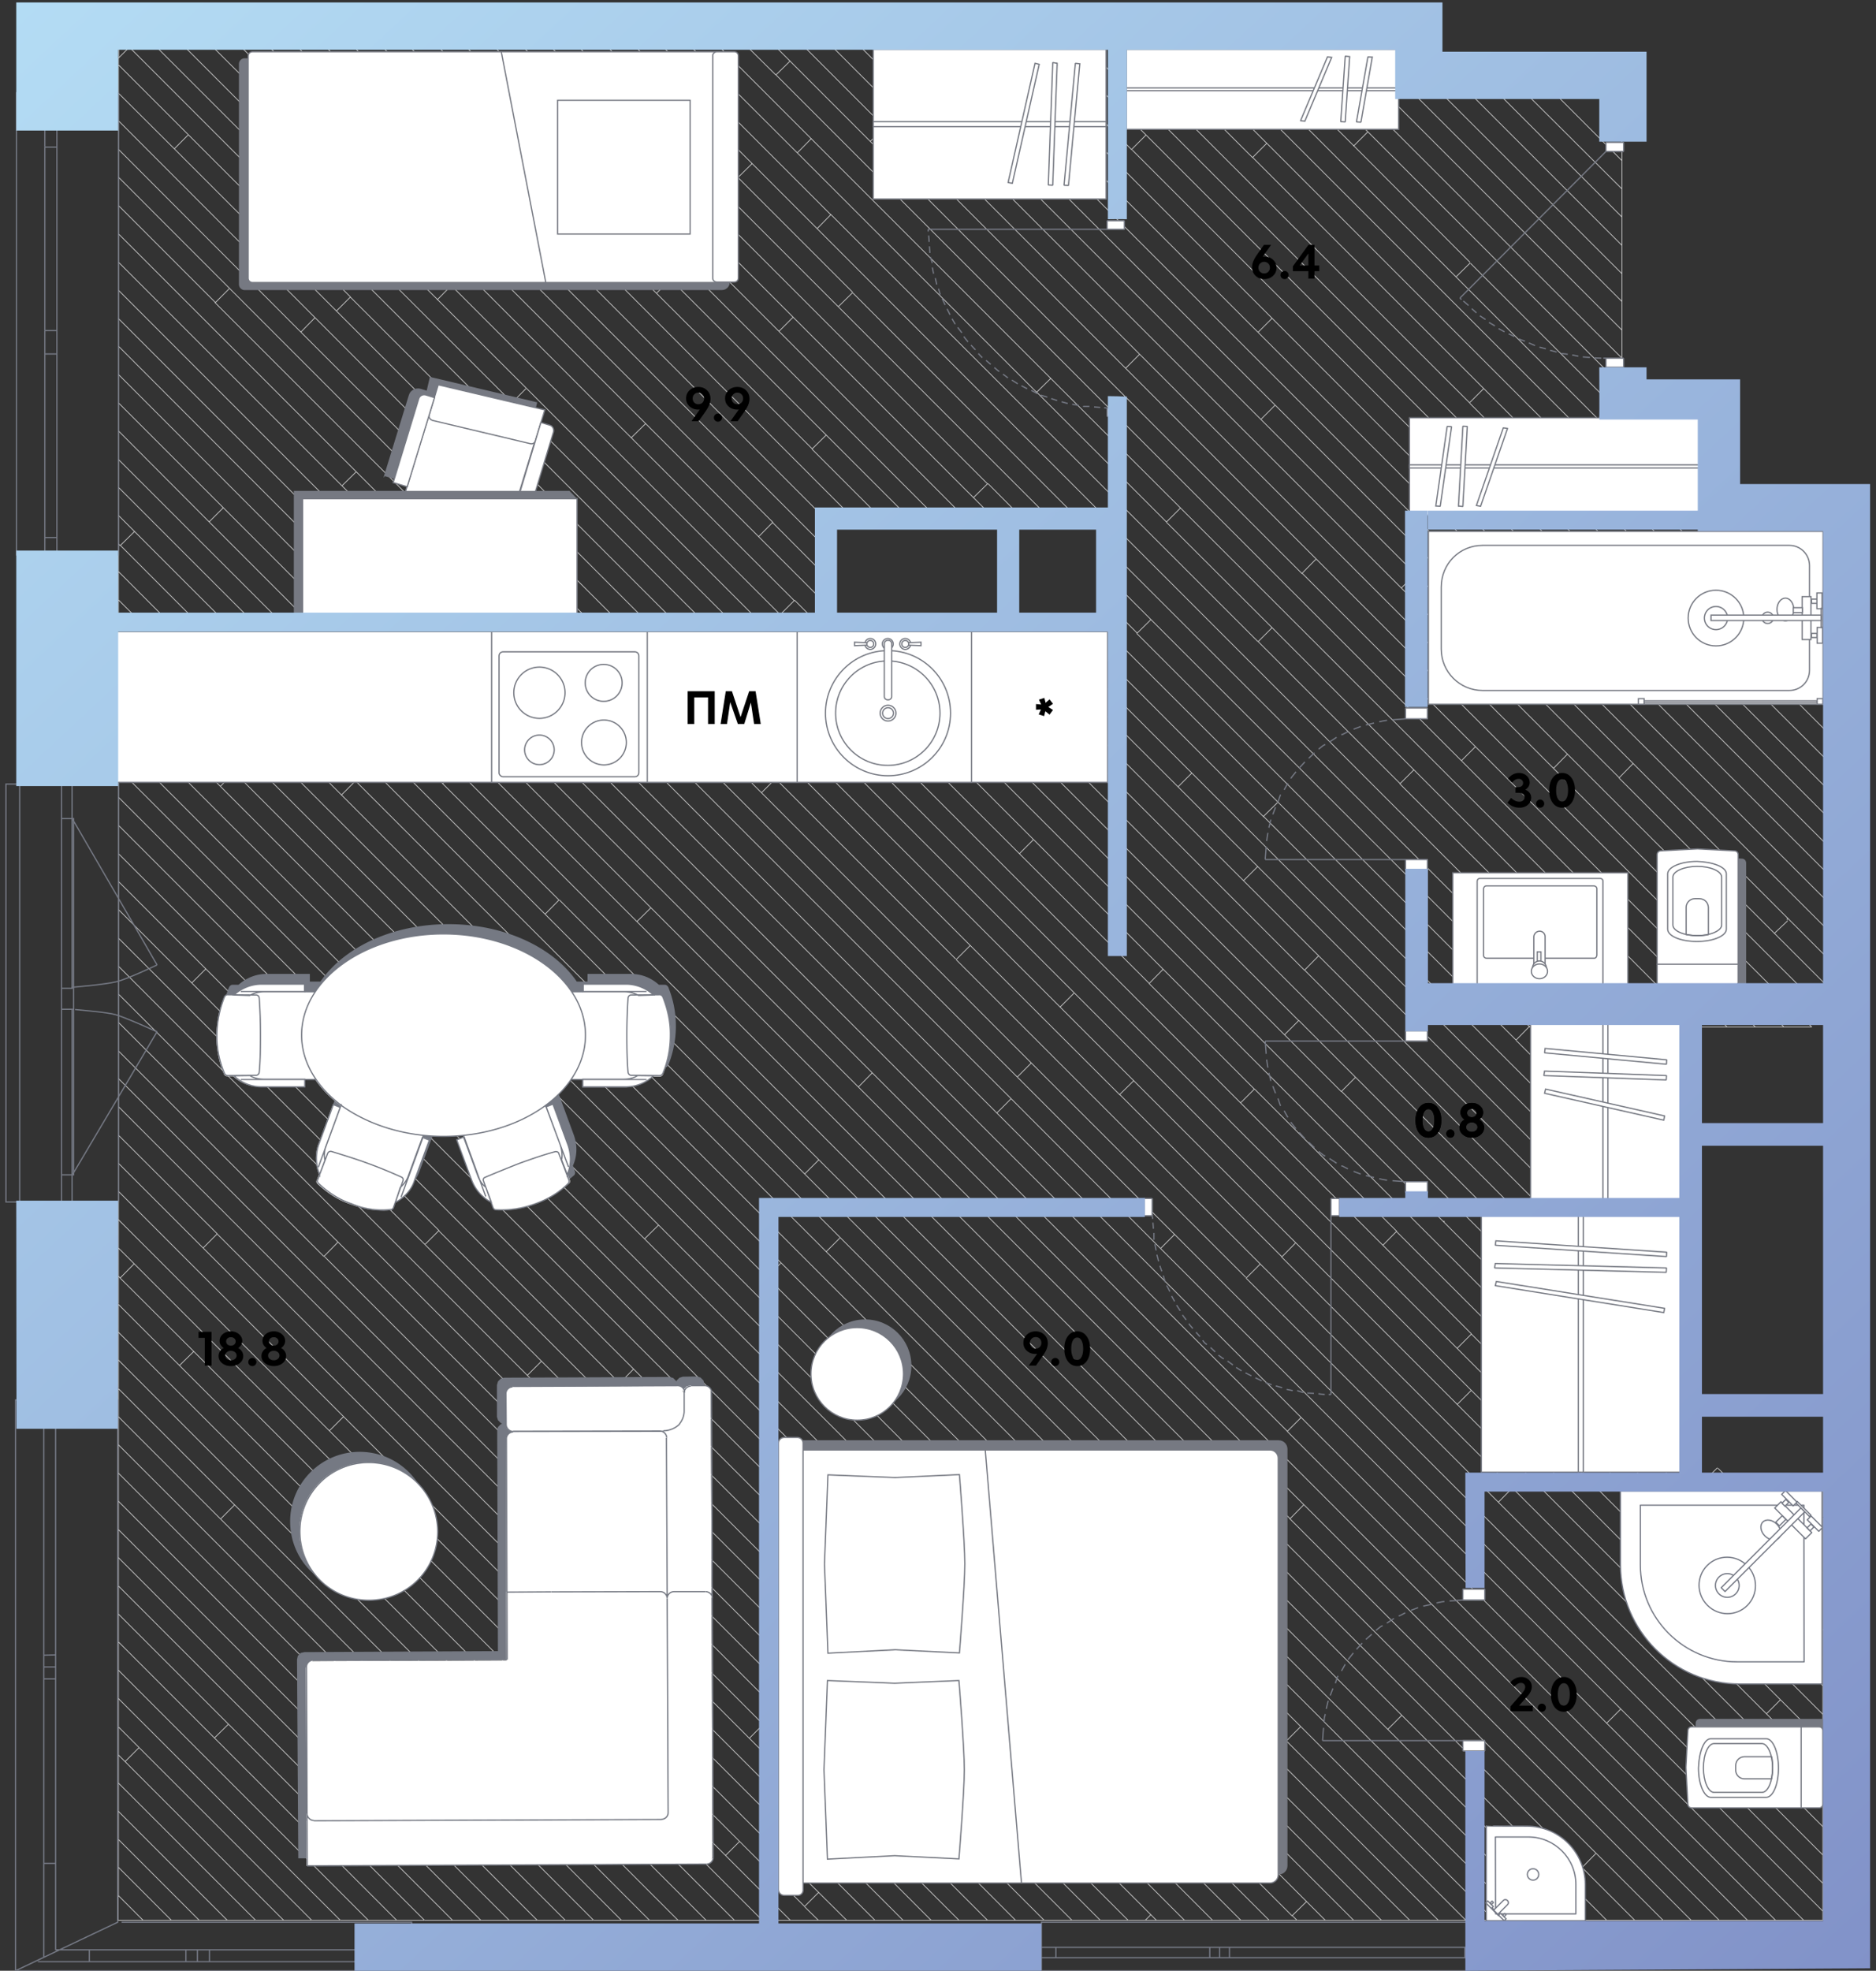 <svg width="762" height="800" fill="none" xmlns="http://www.w3.org/2000/svg"><rect width="100%" height="100%" fill="#333333" stroke="none"/><g clip-path="url(#a)"><path d="m459.801 60.8 287.1 287v.7h.7M631 311.9l104.9 105M726 372.6v.9M720.801 378.8l5.3-5M641 253.3l5.6-5.5M746.5 358.8 641 253.3M657.699 315.7v.1M726 372.6v-.1M657.7 315.7l-.1.1M569.199 238.7l5.6-5.7M746 404.1l-88.4-88.3M726 372.6 518 164.5M743.9 276.2l-32.4-32.3M511 134.9l235.9 235.7M511 134.9l5.7-5.7M508.801 63.9l5.7-5.7M705.901 249.5h-.1M746.001 301l-237.2-237.1M744 287.6l-38.1-38.1M508.801 63.9v.1M459.699 60.6l5.7-5.7M746.8 267.8 591.4 112.4M641 253.3l-.1-.1M746 324l-64.5-64.5M597 163.7l149 148.8M681.5 259.5l5.7-5.7M657.699 315.7l5.6-5.7M687.1 539.6 650.6 503M335.6 176.6 371 212M335.6 176.6v-.1M478.5 319.4l5.6-5.6M621.199 416.7l.2-.2M528.9 232.7l70.4 70.4M528.901 232.7l-.1-.1M704.7 408.5l-5.7 5.8M528.9 232.7l5.6-5.7M462.9 143.8l168 168M690 416.9l-42.5-42.6M569.2 238.7l-.1.1M426.801 153.5v.1M412 264.5l-14-14M329.801 182.3l29.7 29.7M51.8 19.9l-3.6 3.6M208 163.4l-.1.1M64.4 19.9H53.3M48.1 129.3v11.2M711.5 243.8v.1M177.6 121.6h.1M119.9 63.9l57.8 57.7M110.201 19.9h-11.4M256.5 177.6l5.7-5.6M119.9 63.9l5.7-5.7M48 174.8l.1.1M258.699 374.1l383.9 384M605.3 755 221.4 371.1M605.299 755h-.1M227.001 365.3l-47.2-47.2M563.7 702l-.1-.1-231-231.1M221.4 371.1l5.6-5.7M90.7 206.1l-5.7 5.7M48.1 174.9l36.8 36.9 384 384M258.699 374.1v.1M468.9 595.8l5.7-5.7M468.9 595.8l100.5 100.5M48.1 152v11.5M90.7 206.1l-42.6-42.6M642.6 758.1h-.1M48.1 117.8v11.5M476.301 19.9h11.2M464.599 19.9h-11.4M711.5 243.9l-5.6 5.6M418.9 19.9h-11.4M453.2 19.9h-11.3M597.1 106.5 550 59.3M555.6 53.5l-5.7 5.7.1.1M384.599 19.9h-11.4M661.801 159.7l-3-3M555.6 53.5l59.8 59.8 10.3 10.3 33.1 33.1M556.1 19.9h11.4M597.1 106.8l-5.7 5.6M190.2 19.9h-11.3M231.799 38.4h-.1M272.4 113.4l63.2 63.2M239.9 115.2l5.7-5.7M272.4 113.4v-.1M272.399 113.4l-5.7 5.6M167.299 19.9h-11.1M512.199 170.2l5.7-5.7M353.5 57.4l5.7-5.6M270.2 19.9H259M329.5 56.3l.1-.1M267.2 39.5l-5.7 5.7M629.6 493.5l-5.7 5.7M535.5 388.1l-5.6 5.7M629.6 493.5l-49.8-49.7-49.9-50M650.5 503.1l.1-.1M505.1 357.5l5.7-5.7M455.9 331.3v-.1M455.899 331.3l-5.7 5.7M161.001 59.2l-23.2-23.2M521.8 420l5.7-5.7-77.4-77.3M505.1 357.5l-93.1-93M527.5 414.2l23.1 23.1M143.601 30.3l-5.8 5.7M467.501 251.5l-5.7 5.6M457.1 252.2l4.8 4.8M447.199 231.2l20.3 20.3M615.8 422.2l-170.2-170M650.999 423.5l-201.8-201.7M645.301 429.2l5.7-5.7M513.199 331.4v-.1M422.5 252.2l61.6 61.6M478.399 319.3l-60.6-60.5-6.6-6.6M417.7 258.8l-5.7 5.7M513.2 331.4v.1L434 252.2M478.5 319.4v.1M208.301 106.5l.1.1M682.199 637.7v-.1M740.4 741.5v-11.4M409.5 250.5l-1.9-1.9M409.5 250.5l1.7 1.7M640.5 561.5l5.7-5.6M693.199 705.8l5.7-5.7M419.8 340.8l-5.7 5.7M682.2 637.7l-5.7 5.6M48.1 49v11.4M48.1 60.6v11.3M740.4 775.8v-11.3M586.199 495.8h.6M122.199 134.8l187.1 187M413.199 437.2l5.7-5.7M161 59.2l5.6-5.7M208.4 106.5v.1M208.399 106.6l-5.7 5.6M161 59.2h-.1l47.3 47.3M313.799 212.1l-5.6 5.7M544.9 443.2 356.6 255M450.001 336.8l-86.2-86.3M313.8 212.1l.1-.1-105.5-105.4M313.801 212.1l20.8 20.9M322.699 243.6l97.1 97.2M405.4 212l-10-10M401.301 196.3l15.6 15.7M316.4 134.5l77.4 77.5M598.9 359.9 462.5 223.5M231.801 38.4l163.6 163.6M687.101 436.7l-82.3-82.4M599.1 360l5.7-5.7M231.801 38.4l5.6-5.6M516.699 254.8h.1M430.6 408.8l5.7-5.7M574.299 312.5l-57.6-57.7M604.801 354.3v-.1M568.699 318.1l5.6-5.6M621.201 416.7l-5.4 5.5M518.899 325.8l-5.7 5.6M615.799 422.2h-.1M484.1 313.8h.1M401.1 196.4l-5.7 5.6M401.1 196.4v-.1M316.4 134.5l5.7-5.7M179.801 318.1l5.7-5.7M401.1 196.4l.1.1M621.199 416.7l-159.5-159.6M305.501 66.4l-5.7 5.6M340.6 124.4l5.7-5.6M439.401 212l-93.1-93.2M267.199 39.5l79.1 79.1M473.901 212l-.1-.1M473.801 212l42.9 42.8M473.801 211.9l5.7-5.7M511 260.5 337.5 87.1M426.8 153.6l-5.7 5.6 52.7 52.7M460 221 305.5 66.4M511.1 260.5l57.6 57.6M568.6 318.2l36.2 36.1M511.1 260.4l5.6-5.6M568.6 318.2l.1-.1M337.5 87.1l.1-.1M568.6 318.2v-.1M305.5 66.4v-.1M337.5 87.1l-5.6 5.7M460 221l2.5 2.5M337.5 87.1V87M568.799 318.2l-.1-.1M48.1 186.5V175M48.1 175v-.1M48.1 392.2v-11.4M48.1 346.5v11.3M48.1 209.2v-11.4M227.199 365.3l105.4 105.5M48.1 586.5l-.1-.1M48.1 472.2v11.4M354.301 435.5h.1M325.599 658.3l-5.7 5.7-105.7-105.7M326.9 476.5l5.7-5.7M219.899 552.6l-5.7 5.7M95.3 610.9l-5.6 5.6M563.699 702l47.3 47.3M145.6 226.8h.1M145.6 226.8l-97.5-97.5M140 232.5l-91.9-92M354.301 435.5l175.3 175.3M348.699 441.2l5.6-5.7M145.6 226.8l208.7 208.7M145.6 226.8l-5.6 5.6M258.699 374.1l-168-168M563.699 702l5.7-5.7M258.699 374.1l5.7-5.6M264.4 368.5 48.1 152M524 616.5 348.6 441.2 139.9 232.5M95.3 610.9v-.1M48.1 643.8v-.1M48.1 655.2l-.1-.1M48.1 643.8H48M48.1 632.3v11.3M48.1 655.2v11.3l39 39M48.1 643.8v11.4M147.8 720.6 48 620.8M48.1 586.6V598M147.8 720.6l-5.7 5.6M48.1 701H48M48.1 598v11.4M48.1 609.4v11.4M48.1 632.3v-11.4M48.1 678v-11.4M48.1 678v11.5M48.1 689.5v11.3M50.8 715.1l-2.7-2.7M56.5 709.4l-8.4-8.4M48.1 575.1v-11.4M95.2 610.8l-47.1-47.1M92.8 699.9l-44.7-44.7M48.1 701v11.4M48.1 700.9v.1M48.1 712.4v11.4M48.1 712.4l-.1-.1M48.1 723.8H48M48.1 392.2v11.3M526.801 779.5l.1.1M492.5 779.5h-11.4M481.099 779.5h-11.4M526.9 779.5h11.4M525 777.5l5.7-5.6M469.699 779.5h-4.5M378.199 779.5h11.3M88.2 500.9l.1-.1M310 700l.1-.1M424.1 779.5h11.3M446.9 779.5h11.3M473.5 703.2l-.1.1M48.1 117.8v-11.4M48.1 83.3V71.9M410.6 446.1l-5.7 5.7M88.2 500.9l-5.6 5.6M144.7 191.5l-5.7 5.6M311.5 518.4l261.1 261.1M675.5 779.5h11.4M473.5 703.2l5.6-5.6M561.1 779.5h11.5M642.6 758.1l5.6-5.7M311.5 518.4l-.1.1M326.9 773.8l5.6-5.6M48.1 758v-11.3M48.1 735.3v11.2M103.801 779.5h11.4M48.1 723.8v11.5M50.8 715.1l5.7-5.7M115.199 779.5h11.4M529.6 610.8l-5.6 5.7M523.901 616.5l-.1-.1M48.1 152v-11.5M90.7 206v.1M48.1 174.9v-11.4M294.699 753.2l5.7-5.7M88.2 500.9v-.1l-40.1-40M48.1 552.1v-11.3M95.4 610.8l-.1.1M138.199 779.5h11.4M48.1 586.5v-11.4M343.9 779.5h-11.4M523.9 616.5h.1M87.1 705.5l5.7-5.6M92.8 699.9v-.1M218.199 779.5h11.4M147.801 720.6v-.1M172.4 779.5h11.4M48.9 221.4l5.7-5.6M473.401 703.2l-60.6-60.6M95.2 313.5l-5.7 5.7M407.199 648.3l5.6-5.7M261.801 502.9v.1M407.201 648.3l-145.4-145.4M267.501 497.3l-5.7 5.6M48.1 300.6v-22.8M412.8 642.6 267.5 497.3M267.5 497.2v.1M267.5 497.3l-.1-.1-177.9-178M347.2 622.8 138.6 414.1l-.1-.1M347.2 622.8l-5.7 5.7M48.1 312.2v11.4M138.5 414l-90.4-90.4M48 323.5l.1.1M132.801 419.7l5.7-5.7M48.1 335v-11.4M261.799 502.9l-115.1-115.1M341.501 628.5l-208.7-208.8M48.1 346.5H48M48.1 392.2l-.2-.2M48.1 335v11.3M95.2 313.5l-47.1-47.1M48.1 335l84.7 84.7M132.801 419.8v-.1M48.1 300.8v.1M48.1 186.5l131.7 131.6M138.699 322.7l5.7-5.7M48.9 221.4l95.5 95.6M335.6 508.1l-.1.1M335.6 508.1 144.4 317M48.8 221.3l.1.1M48.8 221.5l-.8-.9M221.301 371.1h.1M48.1 197.8v-11.3M48.1 197.8l173.3 173.3M232.499 416.5h-.1l-93.7-93.8M232.5 416.5l290.1 290.1 5.7-5.7M138.7 322.7 48.1 232M48.1 209.2v11.4M141 393.5l5.7-5.7M335.6 508.1l97.2 97.2 5.7-5.7M48.1 255.1V266.4M48.1 255v.1M48.1 266.4l-.1-.1M335.6 508.1l5.6-5.6M48.2 289.3l98.499 98.5M48.1 300.9l-.2-.1M48.1 277.8v-11.4M48.1 277.8l41.4 41.4M226.8 422.2 48.1 243.5M48.1 232v11.5M232.501 416.5l-5.7 5.7M48.1 220.8V232M48.1 243.5V255M48.1 518H48M48.1 518V506.6M48.1 563.5v-11.4M48.1 506.6v-11.5M48.1 518l.7.8M48.1 529.5l-.1-.2M139.501 575.1l-5.7 5.7M48.1 506.6l-.1-.1M48.1 483.8V495.1M215.9 651.4l-76.3-76.3-91.5-91.5M138.7 620.1l-.1-.1-65.7-65.7-24.8-24.8M215.799 651.5l-5.6 5.6M215.901 651.4l-.1.1M215.801 651.4v.1M48.8 518.8l29.9 29.8M48.1 529.3v.2M232.6 713.8l-5.7 5.7M48.1 540.8v-11.3M48.1 563.7l-.1-.1M144.399 614.4l-5.7 5.7M78.7 548.6l-5.7 5.6M294.7 753.2 54.5 513M232.399 713.8l-93.7-93.7M48.1 472.2v-11.4M78.7 548.6v-.1M48.8 518.8l5.7-5.8M48.1 506.6l6.4 6.4M48.1 518v11.2M251.699 561.5l5.6-5.7M48.1 357.8l35.5 35.5M48.1 380.8v-11.5M172.6 505.2 48.1 380.8M172.6 505.2l5.7-5.7L48.1 369.2v-11.4M83.6 393.3l-5.7 5.7M83.7 393.5l-.1-.2M214.2 558.3 48.1 392.2M251.6 561.5h.1M251.6 561.5v-.1M83.6 393.3l168.1 168.2M48.1 426.6v11.2M48.1 460.8v-11.5M137.3 504.2l-5.7 5.8M131.6 510.1l-83.5-83.5M310 700 48.1 437.8M310 700l-5.6 5.6M334.4 689.8 48.1 403.5M48.1 483.6l-.1-.1M334.399 689.8l-5.7 5.7M48.1 403.5V415M48 415h.1M48.1 426.6V415M48 426.5l.1.1M95.3 610.9l168.501 168.6M183.4 116l133.5 133.5M466.8 399.2 316.9 249.5M177.699 121.6l5.6-5.7.1.1M334.6 221.5 143.7 30.4l-.1-.1M143.599 30.3l-10.4-10.4M316.901 249.5l5.7-5.7-66.1-66-157.7-157.9M110.199 19.9h11.4M133.199 19.9h-11.5M137.799 36l-16.1-16.1M586.199 495.8l-6.4-6.3-469.6-469.6M119.9 63.9l-44-44M183.4 116l-57.7-57.8L87.4 20M64.4 19.9h11.4M75.9 19.9h11.4M98.8 19.9H87.4M133.199 19.9h11.3M272.4 113.4l-93.5-93.5M382.299 212l-192.1-192.1M316.399 134.5l-114.7-114.6M190.199 19.9h11.4M213.299 19.9l-.1-.1M201.801 19.9h11.5M167.301 19.9h11.4M156.2 19.9l-.2-.1M178.901 19.9h-.1M335.7 211.1 144.6 19.9h11.6M455.9 331.3l-80.8-80.8M529.8 393.8 386.6 250.5" stroke="#CCC" stroke-width=".3" stroke-miterlimit="10"/><path d="m345.699 209.5-99.9-100-89.6-89.6M529.901 393.8h-.1M231.801 38.4l-18.5-18.5M208 163.4 64.4 19.9M335.601 176.6l-5.7 5.6-162.6-162.3M80.9 779.5H69.6M103.8 779.5H92.4M48.1 735.3l44.2 44.2H80.9M80.9 779.5l-32.8-32.8M48.1 769.5H48v10h10.1l-10-10ZM58.2 779.5h11.4M48.1 758l21.5 21.5M126.6 779.5l.1.1M48.1 769.5V758M138.201 779.5h-11.4M50.8 715.1l64.401 64.4M56.5 709.4l.1.1 70 70M48.1 723.8l55.7 55.7M48 746.6l.1.1M48.2 23.5v-3.7H52M48.1 23.7l.1-.2M142.3 120.6v-.1L48.1 26.3M48.1 26.3v-.1M53.3 19.9l-.2-.1M52 19.9h1.3M48.1 735.3l-.2-.2M48 23.8l.1-.1M48.1 26.3l-.1-.1M292.801 259.4 53.301 19.9M48.1 129.3l-.2-.2M48.1 26.1v-2.4M48.1 23.7v-.2M353.5 57.4l-32.6-32.6M641 253.3l-.1.2L407.5 19.9M520.699 510.2l5.6-5.7M407.5 19.9h-11.4M511 134.9l-115-115h-11.4M418.9 19.9h11.4M430.6 19.9h-.1M430.4 19.8l.2.1M361.801 19.9h11.4M339 19.9h11.3M462.9 143.8 339 19.9M569.2 238.7 350.4 19.9h11.4M657.701 315.7l-82.8-82.7-213.1-213.1M745.5 334.8 430.6 19.9M373.199 19.9l144.8 144.6M744.9 380 384.6 19.9M339 19.9l-.1-.1M499 19.9h11.5M591.4 112.4l-92.5-92.5h-11.4M550 59.3l-39.5-39.4M522 19.9h-11.5M522 19.9l-.1-.1M711.5 243.9l-224-224M464.6 19.9h11.7M602.599 157.8l-5.7 5.7-143.7-143.6M508.8 64l-44.2-44.1M213.301 19.9H224.601M476.3 19.9l-.2-.1M430.6 19.9H441.9M476.301 19.9l190.8 190.9 28.1 28 10.7 10.7M681.5 259.5 441.9 19.9M267.2 39.5l-19.6-19.6M259.001 19.9l-.2-.1M247.6 19.9H259M305.5 66.4 259 19.9M337.399 87.1l-67.2-67.2M293.099 19.9h-11.4M421.099 159.3l-97.1-97.1-42.3-42.2M270.199 19.9h11.4M235.9 19.9h-11.3M247.6 19.9h-.2M401.1 196.4 224.6 19.9M428 212 235.9 19.9M247.6 19.9l-.2-.1M235.9 19.9h11.4M48.1 689.5l90.1 90M320.9 24.8l-4.9-4.9h11.4M327.6 19.9h-.1M327.4 19.8l.2.1M327.6 19.9H339M528.9 232.7l-.1.1L353.5 57.4M323.9 62l5.6-5.7M457.2 149.5 327.6 19.9M320.899 24.8l-5.7 5.6 278.4 278.4M304.5 19.9h11.4M304.5 19.9h-11.4M329.5 56.3l97.3 97.3M329.5 56.3l-36.4-36.4M315.1 30.4l-10.6-10.5M332.5 768.2l.1-.1M618.4 779.5H607M618.4 779.5h11.3M432.699 605.3l174.3 174.2M618.4 779.5 438.5 599.6M48.1 209.2l293.3 293.3 97.1 97.1M595.5 779.5H607M226.801 422.2l357.3 357.2M522.6 706.8l72.8 72.7h-22.8M605.301 755l24.5 24.5h11.3M652.6 779.5l-83.2-83.2M652.6 779.5h-11.5M642.6 758.1l21.4 21.4h-11.4M605.301 755l5.6-5.7 30.2 30.2M311.5 518.4l5.6-5.6M641.1 779.5l.1.1M538.299 779.5l-7.6-7.6M530.699 771.9v-.1M526.8 779.5h-11.3M407.2 648.3h-.1l123.6 123.6M524.801 777.5l2 2M524.9 777.8l-384-384-92.8-92.9" stroke="#CCC" stroke-width=".3" stroke-miterlimit="10"/><path d="M48.1 300.9v11.2l467.4 467.4M549.801 779.5h11.3M675.5 779.5h-11.4M95.2 313.5l465.899 466M473.5 703.2l76.3 76.3M311.5 518.4l-.1-.1L48.1 255.1M48.1 255.1l-.1-.1M549.801 779.5h-11.5M538.301 779.5l.1.1M87.5 122.8l-.1.1 323.4 323.2 60.6 60.7M87.5 122.8l5.6-5.6M404.9 451.8 268.6 315.5M528.5 575.4 404.9 451.8M347.199 622.8l156.8 156.7h11.5" stroke="#CCC" stroke-width=".3" stroke-miterlimit="10"/><path d="m274.399 309.8-5.7 5.7-124-124M48.1 71.9l365.1 365.3M87.5 122.8 48.1 83.4v11.5M48.1 106.4l-.1-.2M264.4 368.5l383.9 383.8 27.2 27.2M471.4 506.8l269 269M471.4 506.8l5.7-5.7M740.4 775.8v3.7h-7.8M740.5 661.5h-.1M652.6 699.5l5.7-5.7M652.6 699.5 528.5 575.4M528.5 575.3v.1M48.1 94.9v11.5M528.5 575.4l-5.6 5.6M522.801 581l198.4 198.5M522.9 581h.1M529.6 610.8l168.7 168.7h-11.4M652.6 699.5l80 80M523.9 616.5l163 163M522.801 581h.1M48.1 117.8l661.7 661.7M48.1 94.9l96.6 96.6M48.1 106.4l90.8 90.8 384 383.8M721.199 779.5h11.4M709.801 779.5h11.4M709.8 779.5h-11.4M229.6 779.5H241M321 779.5h11.4l-5.6-5.5M263.801 779.5h11.4M48.1 552.1l227.3 227.4h11.4M48.1 678l101.5 101.5M48.1 575.1l204.3 204.4M48.1 540.8l238.7 238.7M252.4 779.5h-11.3M294.699 753.2l.1.1 26.2 26.2" stroke="#CCC" stroke-width=".3" stroke-miterlimit="10"/><path d="m78.7 548.6 230.899 230.9h11.4M309.501 779.5h-11.2M286.801 779.5h11.5M48.1 586.5l98.6 98.6 94.3 94.3M232.699 713.9l65.6 65.6M298.301 779.5l.1.1M263.8 779.5h-11.4M183.801 779.5h11.4M161.1 779.5h11.3M48.1 643.8l135.7 135.7M92.8 699.9l79.601 79.6M87.1 705.5l74 74M161.1 779.5h-11.5M48.1 609.4l170.1 170.1M146.6 685.1l-5.7 5.7M48.1 598l181.5 181.5M206.8 779.5h-11.4M206.801 779.5h11.4M147.801 720.6l59 58.9M48.1 632.3l94 94 53.3 53.3M435.4 779.5h11.4M412.5 779.5h11.4M401.1 779.5h11.4M446.901 779.5h-.1M319.801 664l115.6 115.5M334.4 689.8l89.7 89.7M424.1 779.5h-.1M172.6 505.2l274.3 274.3M503.9 779.5h-11.4M481.1 779.5l-433-433M492.5 779.5l-151-151M251.699 561.5l215.8 215.8 2.2 2.2M467.399 777.3l-2.2 2.2M178.301 499.7l279.9 279.8M48.1 495.1 326.9 774M458.199 779.5h7M332.5 768.2l11.4 11.3M343.9 779.5h11.4M366.801 779.5h11.4M88.2 500.9l278.599 278.6M48.1 472.2l307.3 307.3h11.4M332.501 768.2l-116.7-116.7M555.6 53.5 522 19.9M225.601 603.9l-93.8-93.8M401.1 779.5h-11.6M219.699 609.5l5.7-5.7 175.7 175.7M137.3 504.2 48.1 415M137.301 504.2l191.3 191.3 83.9 84M389.5 779.5l.1.1M378.2 779.5 48.1 449.2v-11.4M310 700l79.5 79.5M459.7 60.8l-40.8-40.9M693.199 705.8l47.2 47.2M740.4 764.5V753M309.301 321.8l5.7-5.7M740.4 753v-11.5M740.4 718.6v11.5M506.1 518.6l-87.2-87.1M418.901 431.5l-109.6-109.7M477.1 501.1l263.3 263.4M477.099 501.1l-63.9-63.9M522 19.9h11.2l82.1 82.1 21.8 21.8 21.7 21.6M714.4 658.3l26 26M740.4 695.9v-.1M717.5 695.7l22.9 22.9M76.4 54.8l-5.6 5.6M614.301 604l126.1 126.1M48.1 37.8l22.7 22.6M740.4 673v-11.5M48.1 49V37.8M70.7 60.5l.1-.1M70.8 60.4l.1.1M48.1 37.8V26.3M314.999 316.1l-.1-.1-90.2-90.2M230.401 220 70.801 60.4M122.199 134.8l5.7-5.8M48.1 49l176.6 176.8M224.699 225.8l5.7-5.8M48.1 60.6v-.1M122.2 134.8 48.1 60.6M48.1 60.6l-.1-.1M740.4 695.9V718.6M687.099 596.8l-40.9-40.9M691.9 601.5l1.6-1.6M690.199 599.9l50.2 50.2v11.4M693.5 599.9l4.1-4.1M567.301 500l173.1 173M740.4 684.3V673M730.4 628.5l5.7-5.7M740.4 684.3v11.5M706.399 627.6l-5.7 5.7M690.2 599.9l-3.1-3.1" stroke="#CCC" stroke-width=".3" stroke-miterlimit="10"/><path d="m640.5 561.5 66 66 33.9 34M713.199 599.9l22.9 22.9M740.4 599.9v4.4M701.701 599.9l-3.9-3.9M682.199 637.7l26.4 26.4 31.8 31.8M740.4 615.8v-11.5M724.5 599.9l15.9 15.9M740.4 615.9v11.2M740.4 627.1v11.5M701.699 599.9l38.7 38.7M740.4 627.1l-4.3-4.3M736 599.9l4.4 4.4M740.4 638.6V650M388.2 389.3 315 316.1M591.9 570.1l5.6-5.6M693.2 705.8l-187.1-187M394.1 383.8l-5.7 5.7M230.4 220l163.7 163.8M511.9 513.1 388.4 389.6M511.901 513.1l-5.6 5.6M526.301 504.5l65.6 65.6M430.6 408.8l95.7 95.7M591.799 570.1l-.1.1M454.801 444.3l65.9 65.9M511.9 513.1l.1-.1M614.3 604l-93.8-93.8M608.6 609.8l-96.7-96.7M454.801 444.3l5.6-5.5M520.7 510.2h-.1M430.6 408.8l-97-97M454.801 444.4v-.1M454.8 444.4l-60.7-60.6M454.801 444.4v.1M454.799 444.4l-.1.1M676.5 643.3l46.7 46.7M177.699 121.6l36 35.9 116.8 116.8M292.801 259.4v.1l143.6 143.6 240.1 240.2" stroke="#CCC" stroke-width=".3" stroke-miterlimit="10"/><path d="M208 163.4 324.8 280l5.7-5.7M208 163.4l5.6-5.6M503.9 447.7l57.8 57.8M503.901 447.7l-.1.1M324.6 280.1l357.6 357.6M142.301 120.6l.1-.1M142.301 120.6l65.6 65.5M208 186.1l5.6-5.6M292.699 259.4h.1M207.9 186.2l125.6 125.6 5.7-5.8M740.299 707.1l-17.1-17.1M142.299 120.6l-5.6 5.6M717.5 695.7l-.1-.1-125.5-125.5M717.5 695.7v.1M717.5 695.7l5.7-5.7M503.9 447.7 330.5 274.3M503.899 447.7l5.6-5.6-42.8-42.9M466.801 399.2l5.6-5.7M466.799 399.2h-.1M561.6 505.5h.1M597.6 541.6l-5.7 5.7M292.801 259.4l5.6-5.6M608.6 609.8l131.8 131.7M608.6 609.8l5.7-5.8M712.999 416.9l-8.3-8.4M599.301 303.1l105.4 105.4M621.199 416.7l19.7 19.6 46.2 46.3M645.301 429.2l7 7 34.8 34.9M645.3 429.2 467.5 251.5M631 311.9v-.1M631 311.9l5.6-5.7M599 360l76.2 76.2 11.9 12M599 360l-.1-.1M651 423.5l12.7 12.7 23.4 23.5M457.199 149.5l267.4 267.4M462.899 143.8l-5.7 5.7M630.9 312l.1-.1M653.301 368.6l45.7 45.7M701.5 416.9l-2.5-2.6M653.301 368.6v-.1M593.6 308.8l5.7-5.7M593.6 308.8l59.7 59.8M687.101 425.3l-112.8-112.8M653.3 368.6l-5.7 5.6-168.1-168M479.501 206.2l-52.7-52.6M567.5 19.9h11.4M646.199 555.8v.1M550.6 437.3l-5.7 5.7 34.9 35 17.8 17.8 89.5 89.5M544.699 19.9h11.4M556.1 19.9l102.7 102.5M567.5 19.9l91.3 91.2M455.9 331.3l123.9 123.9 40.7 40.8 66.6 66.6M550.6 437.3l29.3 29.3 29.2 29.2 78 78.1M579.1 19.9l-.1-.1M579 19.9h.1M544.7 19.9l-.1-.1M561.699 505.5l36 36M533.4 19.9h11.3M714.4 658.3 597.6 541.5M714.399 658.3l-5.7 5.7M544.699 19.9l70.6 70.6 33.3 33.3 10.2 10.2M646.199 555.9l-60-60.1M419.801 340.8l220.7 220.7M580.1 20.9l-1-1M590.9 31.7l67.9 67.9M561.7 505.5l5.6-5.7-57.7-57.7M602.4 31.7l56.4 56.4M597.199 106.8l151.8 151.7M484.1 313.8l122.5 122.4 59.6 59.6 20.9 21M625.301 31.7l33.5 33.5M666.1 164l76.5 76.5M478.5 319.4l116.7 116.7 59.6 59.7 1.5 1.5 30.8 30.9M615.801 422.3l13.8 13.8 57.5 57.7M726 372.6l22.6 22.6M513.199 331.4l104.9 104.8 59.6 59.6 9.4 9.5M613.6 31.7l18.8 18.7 26.4 26.3M569.199 238.7l177.2 177.1M579.1 19.9h1M629.6 493.5l2.3 2.3 55.2 55.3M505.1 357.5l78.7 78.7 59.6 59.7 7.2 7.1M650.6 503l5.6-5.6M687.1 551.1v-11.5M724.6 416.9H713M687.1 425.3v-8.4h2.9M687.1 573.9v-11.3M687.1 436.7v-11.4M687.1 505.3v-11.5M740.4 599.9H736M736 599.9h-11.5M687.1 482.6v-11.5M690.199 599.9h3.3M724.499 599.9h-11.3M687.1 516.8v-11.5M687.1 596.8v3.1h3.1M687.1 585.3v11.5M724.6 416.9h11.3M687.1 562.6v-11.5M687.1 459.7v-11.5M687.1 585.3v-11.4M701.699 599.9h11.5M701.7 599.9h-8.2M687.1 471.1v-11.4M687.1 493.8v-11.2M687.1 448.2v-11.5M701.5 416.9H713M687.1 528.2v-11.4M687.1 539.6v-11.4M690 416.9h11.5M422.5 252.2H434M457.1 252.2h-11.5M445.6 252.2H434M422.499 252.2h-11.3M450.6 221h-2.2M407.6 248.6v1.9M411.2 252.2h-3.6v-1.7M658.801 76.7V65.2M658.801 122.4v-11.3M580.1 20.9v-1M658.801 88.1V76.7M658.801 111.1V99.6M602.4 31.7h11.2M625.301 31.7h33.5v33.5M658.801 99.6V88.1M658.801 156.7v3h3M613.6 31.7h11.7M658.801 156.7v-11.3M580.1 20.9v10.8h10.8M658.801 134v-11.6M658.801 145.4V134M590.9 31.7h11.5M371 212h-11.5M375.101 250.5h-11.3M382.301 212h11.5M382.3 212H371M406.801 212h32.6M386.6 250.5H398M407.6 250.5H398M450.6 221v-9h-11.2M416.9 212h-11.5M409.5 250.5h-1.9M393.801 212h11.6M375.1 250.5h11.5" stroke="#CCC" stroke-width=".3" stroke-miterlimit="10"/><path d="M740.499 215.7h-160.3v70.2h160.3v-70.2Z" fill="#fff" stroke="#767982" stroke-width=".5" stroke-miterlimit="10"/><path d="M602.198 221.4h124.6c4.6 0 8.2 3.7 8.2 8.2v42.5c0 4.6-3.7 8.2-8.2 8.2h-124.6c-9.2 0-16.8-7.5-16.8-16.8v-25.2c0-9.4 7.4-16.9 16.8-16.9Z" fill="#fff" stroke="#767982" stroke-width=".5" stroke-miterlimit="10"/><path d="M717.999 253.1a2.3 2.3 0 1 0 0-4.6 2.3 2.3 0 0 0 0 4.6Z" fill="#fff" stroke="#767982" stroke-width=".5" stroke-miterlimit="9.999"/><path d="M735.6 242.2H732v17.4h3.6v-17.4ZM725.199 252c1.878 0 3.4-2.06 3.4-4.6 0-2.541-1.522-4.6-3.4-4.6s-3.4 2.059-3.4 4.6c0 2.54 1.522 4.6 3.4 4.6ZM696.999 262.2c6.241 0 11.3-5.059 11.3-11.3 0-6.241-5.059-11.3-11.3-11.3-6.241 0-11.3 5.059-11.3 11.3 0 6.241 5.059 11.3 11.3 11.3Z" fill="#fff" stroke="#767982" stroke-width=".5" stroke-miterlimit="10"/><path d="M696.999 255.6a4.7 4.7 0 1 0 0-9.4 4.7 4.7 0 0 0 0 9.4Z" stroke="#767982" stroke-width=".5" stroke-miterlimit="10"/><path d="M739.7 249.7H695v2.2h44.7v-2.2Z" fill="#fff" stroke="#767982" stroke-width=".5" stroke-miterlimit="10"/><path d="M740.399 247h-.7v7.7h.7V247Z" stroke="#767982" stroke-width=".5" stroke-miterlimit="10"/><path d="M740.3 254.7h-2.2v6.4h2.2v-6.4ZM740.1 240.7H738v6.4h2.1v-6.4ZM737.999 257.1h-2.2v1.7h2.2v-1.7ZM737.999 243.2h-2.2v1.7h2.2v-1.7Z" stroke="#767982" stroke-width=".5" stroke-miterlimit="10"/><path d="M732.098 246.7h-3.7v2h3.7v-2ZM740.4 283.6h-2.3v2.3h2.3v-2.3ZM667.8 283.6h-2.3v2.3h2.3v-2.3ZM738.001 284.5h-70.2v.7h70.2v-.7Z" fill="#fff" stroke="#767982" stroke-width=".5" stroke-miterlimit="10"/><path d="m156.299 193 10-32.5c.5-1.9 2.7-3 4.6-2.4l2.6.8 1.3-5.6 43.1 10.2-4 17-43.1-10.2-7.6 24.8-6.9-2.1Z" fill="#767982" stroke="#767982" stroke-width=".5" stroke-miterlimit="10"/><path d="m176.329 161.478-12.493 40.934 42.368 12.931 12.494-40.934-42.369-12.931Z" fill="#fff" stroke="#767982" stroke-width=".5" stroke-miterlimit="9.988"/><path d="m174.3 168.4 3.7-12.2 43.3 10.2-3.8 12.4c-.2 1-1.1 1.5-2.1 1.3l-39.6-9.4c-1.1-.3-1.8-1.3-1.5-2.3Z" fill="#fff" stroke="#767982" stroke-width=".5" stroke-miterlimit="10"/><path d="m165.399 197.6-5.7-1.7 10.4-34.1c.4-1.2 1.6-1.8 2.8-1.5l3.6 1.1-11.1 36.2ZM208.799 207.7l5.7 1.7 10.3-34c.3-1.2-.3-2.5-1.5-2.8l-3.6-1.1-10.9 36.2Z" fill="#fff" stroke="#767982" stroke-width=".5" stroke-miterlimit="10"/><path d="M234.399 202.4h-111.6v49.3h111.6v-49.3Z" fill="#fff" stroke="#767982" stroke-width=".5" stroke-miterlimit="10"/><path d="M119.6 251.7V199.5h111.6l2.8 2.9H122.9v49.3h-3.3ZM296.201 24.2v90.3c0 1.6-1.3 3-3 3h-193.9c-1 0-2-.9-2-2V25.9c0-1 .9-2 2-2h196.6c.3 0 .3 0 .3.3Z" fill="#767982" stroke="#767982" stroke-width=".5" stroke-miterlimit="10"/><path d="M292.601 21v93.7h-190c-1.1 0-1.8-.8-1.8-1.8V22.8c0-1.1.8-1.8 1.8-1.8h190Z" fill="#fff" stroke="#767982" stroke-width=".5" stroke-miterlimit="10"/><path d="M289.501 22.7v90.1c0 1 .7 1.7 1.7 1.7h7c1 0 1.7-.7 1.7-1.7V22.7c0-1-.7-1.7-1.7-1.7h-7c-1 0-1.8.9-1.7 1.7Z" fill="#fff" stroke="#767982" stroke-width=".5" stroke-miterlimit="10"/><path d="M280.3 40.7h-53.8V95h53.8V40.7ZM203.602 21l18.1 93.7" stroke="#767982" stroke-width=".5" stroke-miterlimit="10"/><path d="M449.299 20h-94.6v60.8h94.6V20Z" fill="#fff" stroke="#767982" stroke-width=".5" stroke-miterlimit="10"/><path d="M449.299 49.4h-94.6v2h94.6v-2Z" fill="#fff" stroke="#767982" stroke-width=".5" stroke-miterlimit="10"/><path d="m438.599 25.9-1.7-.2c-.1 0-.1.1-.1.1l-4.6 49.3c0 .1.1.1.1.1l1.6.1c.1 0 .1-.1.1-.1l4.6-49.3c0-.1 0-.1 0 0Z" fill="#fff"/><path d="m438.599 25.9-1.7-.2c-.1 0-.1.1-.1.1l-4.6 49.3c0 .1.1.1.1.1l1.6.1c.1 0 .1-.1.1-.1l4.6-49.3Zm0 0c0-.1 0-.1 0 0Z" stroke="#767982" stroke-width=".5" stroke-miterlimit="10"/><path d="m429.401 25.7-1.7-.3c-.1 0-.1.1-.1.1l-1.8 49.5c0 .1.1.1.1.1l1.6.1c.1 0 .1-.1.1-.1l1.8-49.4c-.1-.2 0-.2 0 0Z" fill="#fff"/><path d="m429.401 25.7-1.7-.3c-.1 0-.1.1-.1.1l-1.8 49.5c0 .1.1.1.1.1l1.6.1c.1 0 .1-.1.1-.1l1.8-49.4Zm0 0c0-.2-.1-.2 0 0Z" stroke="#767982" stroke-width=".5" stroke-miterlimit="10"/><path d="m422.1 26.1-1.6-.4h-.1L409.5 74v.1l1.6.3h.1l10.9-48.3c0-.1 0-.1 0 0Z" fill="#fff"/><path d="m422.1 26.1-1.6-.4h-.1L409.5 74v.1l1.6.3h.1l10.9-48.3Zm0 0c0-.1 0-.1 0 0Z" stroke="#767982" stroke-width=".5" stroke-miterlimit="10"/><path d="M682.499 414.9h-60.8v94.6h60.8v-94.6Z" fill="#fff" stroke="#767982" stroke-width=".5" stroke-miterlimit="10"/><path d="M653.1 414.9h-2v94.6h2v-94.6Z" fill="#fff" stroke="#767982" stroke-width=".5" stroke-miterlimit="10"/><path d="m627.6 425.6-.2 1.7c0 .1.1.1.1.1l49.3 4.6c.1 0 .1-.1.1-.1l.1-1.6c0-.1-.1-.1-.1-.1l-49.3-4.6c-.1 0-.1 0 0 0Z" fill="#fff"/><path d="m627.6 425.6-.2 1.7c0 .1.1.1.1.1l49.3 4.6c.1 0 .1-.1.1-.1l.1-1.6c0-.1-.1-.1-.1-.1l-49.3-4.6Zm0 0c-.1 0-.1 0 0 0Z" stroke="#767982" stroke-width=".5" stroke-miterlimit="10"/><path d="m627.4 434.8-.3 1.7c0 .1.1.1.1.1l49.5 1.8c.1 0 .1-.1.1-.1l.1-1.6c0-.1-.1-.1-.1-.1l-49.4-1.8c-.2.1-.2 0 0 0Z" fill="#fff"/><path d="m627.4 434.8-.3 1.7c0 .1.1.1.1.1l49.5 1.8c.1 0 .1-.1.1-.1l.1-1.6c0-.1-.1-.1-.1-.1l-49.4-1.8Zm0 0c-.2 0-.2.1 0 0Z" stroke="#767982" stroke-width=".5" stroke-miterlimit="10"/><path d="m627.8 442.1-.4 1.6v.1l48.3 10.9h.1l.3-1.6v-.1l-48.3-10.9c-.1 0-.1 0 0 0Z" fill="#fff"/><path d="m627.8 442.1-.4 1.6v.1l48.3 10.9h.1l.3-1.6v-.1l-48.3-10.9Zm0 0c-.1 0-.1 0 0 0Z" stroke="#767982" stroke-width=".5" stroke-miterlimit="10"/><path d="M697.1 169.6H572.5v39.6h124.6v-39.6Z" fill="#fff" stroke="#767982" stroke-width=".5" stroke-miterlimit="10"/><path d="M697.1 188.7H572.5v1.3h124.6v-1.3Z" fill="#fff" stroke="#767982" stroke-width=".5" stroke-miterlimit="10"/><path d="m583.199 205.4 1.7.1c.1 0 .1-.1.1-.1l4.6-32.1c0-.1-.1-.1-.1-.1l-1.6-.1c-.1 0-.1.1-.1.1l-4.6 32.2Z" fill="#fff" stroke="#767982" stroke-width=".5" stroke-miterlimit="10"/><path d="m592.398 205.4 1.7.2c.1 0 .1-.1.1-.1l1.8-32.3c0-.1-.1-.1-.1-.1l-1.6-.1c-.1 0-.1.1-.1.1l-1.8 32.3c.1.2 0 .2 0 0Z" fill="#fff"/><path d="m592.398 205.4 1.7.2c.1 0 .1-.1.1-.1l1.8-32.3c0-.1-.1-.1-.1-.1l-1.6-.1c-.1 0-.1.1-.1.1l-1.8 32.3Zm0 0c0 .2.1.2 0 0Z" stroke="#767982" stroke-width=".5" stroke-miterlimit="10"/><path d="m599.699 205.2 1.6.3h.1l10.9-31.5v-.1l-1.6-.2h-.1l-10.9 31.5c0 .1 0 .1 0 0Z" fill="#fff"/><path d="m599.699 205.2 1.6.3h.1l10.9-31.5v-.1l-1.6-.2h-.1l-10.9 31.5Zm0 0c0 .1 0 .1 0 0Z" stroke="#767982" stroke-width=".5" stroke-miterlimit="10"/><path d="M682.499 493h-80.8v104.6h80.8V493Z" fill="#fff" stroke="#767982" stroke-width=".5" stroke-miterlimit="10"/><path d="M643.1 493h-2v104.6h2V493Z" fill="#fff" stroke="#767982" stroke-width=".5" stroke-miterlimit="10"/><path d="m607.6 503.7-.2 1.7c0 .1.1.1.1.1l69.3 4.6c.1 0 .1-.1.1-.1l.1-1.6c0-.1-.1-.1-.1-.1l-69.3-4.6c-.1 0-.1 0 0 0Z" fill="#fff"/><path d="m607.6 503.7-.2 1.7c0 .1.1.1.1.1l69.3 4.6c.1 0 .1-.1.1-.1l.1-1.6c0-.1-.1-.1-.1-.1l-69.3-4.6Zm0 0c-.1 0-.1 0 0 0Z" stroke="#767982" stroke-width=".5" stroke-miterlimit="10"/><path d="m607.4 512.9-.3 1.7c0 .1.1.1.1.1l69.5 1.8c.1 0 .1-.1.1-.1l.1-1.6c0-.1-.1-.1-.1-.1l-69.4-1.8c-.2.1-.2 0 0 0Z" fill="#fff"/><path d="m607.4 512.9-.3 1.7c0 .1.1.1.1.1l69.5 1.8c.1 0 .1-.1.1-.1l.1-1.6c0-.1-.1-.1-.1-.1l-69.4-1.8Zm0 0c-.2 0-.2.1 0 0Z" stroke="#767982" stroke-width=".5" stroke-miterlimit="10"/><path d="m607.8 520.2-.4 1.6v.1l68.3 10.9h.1l.3-1.6v-.1l-68.3-10.9c-.1 0-.1 0 0 0Z" fill="#fff"/><path d="m607.8 520.2-.4 1.6v.1l68.3 10.9h.1l.3-1.6v-.1l-68.3-10.9Zm0 0c-.1 0-.1 0 0 0Z" stroke="#767982" stroke-width=".5" stroke-miterlimit="10"/><path d="M706.599 683.6c-26.7 0-48.4-21.7-48.4-48.4v-30h81.9v78.4h-33.5Z" fill="#fff" stroke="#757985" stroke-width=".5" stroke-miterlimit="10" stroke-linecap="round" stroke-linejoin="round"/><path d="M732.799 674.6h-27.2c-21.7 0-39.3-17.6-39.3-39.3V611h66.4l.1 63.6Z" fill="#fff" stroke="#757985" stroke-width=".5" stroke-miterlimit="10" stroke-linecap="round" stroke-linejoin="round"/><path d="m723.405 609.613-2.546 2.546 12.516 12.516 2.546-2.546-12.516-12.516ZM722.542 624.342c1.328-1.327.948-3.86-.848-5.656-1.797-1.797-4.329-2.177-5.657-.849-1.328 1.328-.948 3.86.848 5.657 1.797 1.796 4.329 2.176 5.657.848ZM709.721 651.723c4.452-4.452 4.42-11.701-.071-16.192s-11.741-4.523-16.193-.071c-4.452 4.452-4.42 11.702.071 16.193 4.491 4.491 11.741 4.522 16.193.07Z" fill="#fff" stroke="#757985" stroke-width=".5" stroke-miterlimit="9.997" stroke-linecap="round" stroke-linejoin="round"/><path d="M701.599 648.4a4.8 4.8 0 1 0 0-9.6 4.8 4.8 0 0 0 0 9.6Z" fill="#fff" stroke="#757985" stroke-width=".5" stroke-miterlimit="10" stroke-linecap="round" stroke-linejoin="round"/><path d="m731.508 612.128-32.385 32.385 1.556 1.556 32.385-32.385-1.556-1.556Z" fill="#fff" stroke="#757985" stroke-width=".5" stroke-miterlimit="9.997" stroke-linecap="round" stroke-linejoin="round"/><path d="m729.978 609.468-.566.565 5.586 5.586.566-.565-5.586-5.586ZM735.638 615.387l-1.556 1.556 4.667 4.667 1.556-1.556-4.667-4.667Z" fill="#fff" stroke="#757985" stroke-width=".5" stroke-miterlimit="9.997" stroke-linecap="round" stroke-linejoin="round"/><path d="m725.241 605.079-1.555 1.556 4.666 4.666 1.556-1.555-4.667-4.667ZM735.571 618.662l-1.555 1.556 1.202 1.202 1.555-1.556-1.202-1.202ZM725.368 608.662l-1.556 1.556 1.203 1.202 1.555-1.556-1.202-1.202ZM723.911 615.295l-2.616 2.616 1.485 1.485 2.616-2.616-1.485-1.485Z" fill="#fff" stroke="#757985" stroke-width=".5" stroke-miterlimit="9.997" stroke-linecap="round" stroke-linejoin="round"/><path d="M620.201 741.3c13.1 0 23.7 10.6 23.7 23.7v14.7h-40.2v-38.5c0 .1 16.5.1 16.5.1Z" fill="#fff" stroke="#757985" stroke-width=".5" stroke-miterlimit="10" stroke-linecap="round" stroke-linejoin="round"/><path d="M607.4 745.7h13.4c10.6 0 19.3 8.6 19.3 19.3v11.9h-32.6l-.1-31.2Z" fill="#fff" stroke="#757985" stroke-width=".5" stroke-miterlimit="10" stroke-linecap="round" stroke-linejoin="round"/><path d="M622.7 763.2a2.3 2.3 0 1 0 0-4.6 2.3 2.3 0 0 0 0 4.6Z" fill="#fff" stroke="#757985" stroke-width=".5" stroke-miterlimit="10" stroke-linecap="round" stroke-linejoin="round"/><path d="m606.256 774.623-.283.283 2.757 2.757.283-.282-2.757-2.758ZM604.301 771.68l-.778.778 2.263 2.262.778-.777-2.263-2.263Z" fill="#fff" stroke="#757985" stroke-width=".5" stroke-miterlimit="9.997" stroke-linecap="round" stroke-linejoin="round"/><path d="m609.497 776.672-.778.778 2.262 2.263.778-.778-2.262-2.263ZM606.049 771.728l-.778.778.566.566.778-.778-.566-.566ZM611.149 776.717l-.778.777.566.566.778-.778-.566-.565Z" fill="#fff" stroke="#757985" stroke-width=".5" stroke-miterlimit="9.997" stroke-linecap="round" stroke-linejoin="round"/><path d="m606.701 775.4 3.9-3.9c.5-.5 1.2-.5 1.7 0s.5 1.2 0 1.7l-3.9 3.9-1.7-1.7Z" fill="#fff" stroke="#757985" stroke-width=".5" stroke-miterlimit="9.998" stroke-linecap="round" stroke-linejoin="round"/><path d="M568.1 20H457.5v32.5h110.6V20Z" fill="#fff" stroke="#767982" stroke-width=".5" stroke-miterlimit="10"/><path d="M568.1 35.7H457.5v1.1h110.6v-1.1Z" fill="#fff" stroke="#767982" stroke-width=".5" stroke-miterlimit="10"/><path d="m557.4 23.2-1.7-.1c-.1 0-.1.1-.1.1L551 49.4c0 .1.1.1.1.1l1.6.1c.1 0 .1-.1.1-.1l4.6-26.3c0-.1 0-.1 0 0Z" fill="#fff"/><path d="m557.4 23.2-1.7-.1c-.1 0-.1.1-.1.1L551 49.4c0 .1.1.1.1.1l1.6.1c.1 0 .1-.1.1-.1l4.6-26.3Zm0 0c0-.1 0-.1 0 0Z" stroke="#767982" stroke-width=".5" stroke-miterlimit="10"/><path d="m548.202 23-1.7-.2c-.1 0-.1.1-.1.1l-1.8 26.4c0 .1.1.1.1.1l1.6.1c.1 0 .1-.1.1-.1l1.8-26.4c-.1-.1 0-.1 0 0Z" fill="#fff"/><path d="m548.202 23-1.7-.2c-.1 0-.1.1-.1.1l-1.8 26.4c0 .1.1.1.1.1l1.6.1c.1 0 .1-.1.1-.1l1.8-26.4Zm0 0c0-.1-.1-.1 0 0Z" stroke="#767982" stroke-width=".5" stroke-miterlimit="10"/><path d="m540.901 23.3-1.6-.2h-.1l-10.9 25.8v.1l1.6.2h.1l10.9-25.9c0-.1 0-.1 0 0Z" fill="#fff"/><path d="m540.901 23.3-1.6-.2h-.1l-10.9 25.8v.1l1.6.2h.1l10.9-25.9Zm0 0c0-.1 0-.1 0 0Z" stroke="#767982" stroke-width=".5" stroke-miterlimit="10"/><path d="M351.4 573.2c10.383 0 18.8-8.417 18.8-18.8 0-10.383-8.417-18.8-18.8-18.8-10.383 0-18.8 8.417-18.8 18.8 0 10.383 8.417 18.8 18.8 18.8Z" fill="#767982"/><path d="M348.2 576.5c10.383 0 18.8-8.417 18.8-18.8 0-10.383-8.417-18.8-18.8-18.8-10.383 0-18.8 8.417-18.8 18.8 0 10.383 8.417 18.8 18.8 18.8Z" fill="#fff" stroke="#767982" stroke-width=".5" stroke-miterlimit="10"/><path fill-rule="evenodd" clip-rule="evenodd" d="m274.801 562-.4-1.3-1.1-1.1-1.4-.4-67 .3-1.3.3-1.1 1.1-.4 1.4v12.8l.4 1.3 1.1 1.1 1.4.4-1.4.4-1.1 1.1-.3 1.3.3 89.8-78.8.4-1.4.3-1.1 1.1-.3 1.4.5 80.4h3.2l-.3-77.4.4-1.3.9-1.1 1.4-.4 78.8-.3-.3-89.7.4-1.4.9-1.1 1.4-.4-1.4-.4-.9-.9-.4-1.4-.1-12.7.4-1.4 1.1-1.1 1.4-.4 67-.3 1.3.4 1.1 1.1.4 1.4.4-1.4 1.1-1.1 1.4-.4h4.9v-.5l-.4-1.4-1.1-1.1-1.4-.4-5.6.1-1.3.4-1.1 1.1-.2 1.4Zm-181.5-161.2c.3-.5.7-.8 1.2-.8h2.5c3.1-2.8 7.1-4.4 11.2-4.4h17.4v3.1h4.7c9.4-13.8 29-23.3 51.9-23.3s42.7 9.6 52 23.4v-.1h4.7v-3.1h17.4c4.2 0 8.2 1.6 11.2 4.4h2.5c.5 0 .9.3 1.2.8 4.1 10 4.1 21.3 0 31.5-.3.5-.7.8-1.2.8h-2.5c-3.1 2.8-7.1 4.4-11.2 4.4h-17.4v-3.1h-4.7v-.1c-2.8 4.2-6.5 7.8-10.4 10.7l.3.8 2.8-1.1 6 16.3c1.4 4 1.3 8.2-.4 12.1l-1.1-2.7 1.9 5.2c.1.5 0 1.1-.3 1.3-8.1 7.3-18.7 11.2-29.5 10.7-.5 0-.9-.4-1.1-.9l-.9-2.7.1.3c-3.7-1.9-6.6-5.2-8.1-9.2l-6-16.3 2.8-1.1-.3-.8c-2.7.3-5.4.4-8.1.4-2.8 0-5.6-.1-8.1-.4l-.3.8 2.8 1.1-6 16.3c-1.4 4-4.3 7.2-8.1 9.2l.1-.3-.9 2.7c-.1.5-.7.8-1.1.9-10.8.5-21.5-3.5-29.5-10.7-.4-.4-.5-.9-.3-1.3l1.9-5.2-1.1 2.7a17.4 17.4 0 0 1-.4-12.1l6-16.3 2.8 1.1.3-.8c-4-2.9-7.6-6.6-10.3-10.6h-4.4v3.1h-17.5c-4.2 0-8.2-1.6-11.2-4.4h-2.5c-.5 0-.9-.3-1.2-.8-3.8-10.2-3.8-21.4.4-31.5Zm52.8 188.8c-15.3 0-28 12.4-28 28s12.4 28 28 28c15.3 0 28-12.4 28-28s-12.6-28-28-28Z" fill="#757983" stroke="#757983" stroke-width=".5" stroke-miterlimit="10"/><path fill-rule="evenodd" clip-rule="evenodd" d="m276.601 563-1.3-.4-67 .3-1.4.4-1.1 1.1-.4 1.4.1 12.7.4 1.4.9.9 1.4.4-1.4.4-.9 1.1-.4 1.4.1 44.9v17.4l.1 27.6-78.8.3-1.4.4-.9 1.1-.4 1.3.3 62h-.1l.1 4.3v14l162.2-.8 1.4-.3.9-1.1.4-1.4-.4-113.3v-12.8l-.3-62.5-.4-1.3-1.1-1.1-1.3-.4h-5.6l-1.4.4-1.1 1.1-.4 1.4-.2-1.4-.6-.9Zm-99 58.6c0-15.3-12.4-28-28-28-15.5 0-28 12.4-28 28 0 15.4 12.5 27.9 28.1 27.9 15.4-.2 27.9-12.6 27.9-27.9Zm52.8-145 1.1 2.5c.1.5 0 1.1-.3 1.3-4.1 3.7-8.9 6.6-13.8 8.4-5.2 1.9-10.4 2.7-15.9 2.4-.5 0-.9-.4-1.1-.8l-1.7-5.3h-.2l1.1 2.8c-3.7-1.9-6.6-5.2-8.1-9.2l-6-16.1 2.7-1.1-.3-.8c-2.5.3-5.3.4-8 .4-2.8 0-5.6-.1-8.1-.4l-.3.8 2.8 1.1-6 16.3c-1.4 4-4.2 7.2-7.8 9.2l-.9 2.4c-.1.5-.7.8-1.1.8-5.7.4-10.9-.5-16-2.4-5.2-1.7-9.6-4.6-13.6-8.4-.4-.4-.5-.9-.3-1.3l1.9-4.9-.9 2.5a17.4 17.4 0 0 1-.4-12.1l6-16.3 2.8 1.1-5.7 15.5c-.1.3-.1.5-.3.7l6.2-17c-4.2-3.1-7.7-6.8-10.3-10.6v.1h-4.6v3.1h-17.4c-4.2-.1-8.2-1.6-11.2-4.4h2.8-5.3c-.5 0-.9-.3-1.2-.8-2.1-4.9-3.2-10.3-3.1-15.7 0-5.4 1.1-10.7 3.1-15.7.3-.5.7-.8 1.2-.8h2.7c3.1-2.8 6.9-4.3 11.1-4.3h17.7v3.2h4.6c9.3-13.8 29-23.3 51.9-23.3s42.7 9.6 52 23.4v-.1h4.6v-3.1h17.4c4.2 0 8.1 1.6 11.1 4.3h2.8c.5 0 .9.3 1.2.8 2 4.9 3.2 10.3 3.1 15.7 0 5.4-1.1 10.7-3.1 15.7-.3.5-.7.8-1.2.8h-5.6 2.8c-3.1 2.8-7.1 4.3-11.2 4.4h-17.6v-3.1h-4.6v-.3c-2.7 4-6.4 7.7-10.6 10.7l.3.8 2.7-1.1 6 16.3c1.8 3.9 1.6 8.1.1 11.9Zm-4.2-15.4 1.5 4.1c0-.1 0-.3-.1-.4l-1.4-3.7Z" fill="#fff"/><path d="M286.3 562.5h-5.6Zm-11 0-67 .3Zm0 0-67 .3Zm11 0h-5.6Zm-11 0-67 .3Zm11 0c1.5 0 2.7 1.3 2.8 2.7Zm3 65.3-.3-62.5Zm0 20.8v-20.8Zm-2.7-2.5c1.5 0 2.8 1.3 2.8 2.7Zm-12.8 0h12.7Zm-2.8 2.7c0-1.5 1.3-2.7 2.8-2.7Zm-2.8-2.7c1.5 0 2.7 1.2 2.8 2.7Zm-44.2.1 44.3-.1Zm-18.2.1 18.1-.1Zm0-18.2v18.1Zm-.1-44.1.1 44.1Zm0 0c0-1.5 1.3-2.7 2.7-2.7Zm2.7-2.9c-1.5 0-2.7-1.3-2.8-2.7Zm-2.9-15.4.1 12.7Zm0 0c0-1.5 1.3-2.7 2.7-2.7Zm69.8-3.2c1.5 0 2.7 1.2 2.8 2.7Zm2.6 2.9c0-1.5 1.3-2.7 2.7-2.7Zm8.4-2.9c1.5 0 2.7 1.3 2.8 2.7Zm3.4 191.5-.7-188.8Zm0 0c0 1.5-1.3 2.7-2.7 2.7Zm-165 3.4 162.2-.7Zm-.2-80.8.3 80.8Zm0 0c0-1.5 1.3-2.7 2.8-2.7Zm81.4-2.9-78.8.3Zm-.2-89.7.3 89.7Zm0 0c0-1.5 1.3-2.7 2.7-2.7Zm2.7-2.9c-1.5 0-2.7-1.3-2.8-2.7Zm-2.9-15.4.1 12.7Zm0 0c0-1.5 1.3-2.7 2.7-2.7Zm69.8-3.2c1.5 0 2.7 1.2 2.8 2.7Zm2.6 2.9c0-1.5 1.3-2.7 2.7-2.7Zm-9.9 15.5c1.5 0 2.8 1.3 2.8 2.7Zm3 67.9-.3-65.1Zm.4 87-.4-86.9Zm0 0c0 1.5-1.2 2.7-2.7 2.7Zm-143.9 3.3 141.2-.5Zm0-.1c-1.5 0-2.7-1.3-2.8-2.7Zm-3-62.4.1 59.6Zm0 0c0-1.5 1.3-2.7 2.8-2.7Zm81.4-2.9-78.8.3Zm-.2-89.7.3 89.7Zm0 0c0-1.5 1.3-2.7 2.7-2.7Zm62.3-3.1-59.6.1Zm9.9-8.6v-7.1Zm0 0v.5c0 1.9-.7 3.7-1.9 5.2m.1 0c-1.6 1.7-4.1 2.8-6.6 2.8Zm-67.7 3.1 61.2-.1Zm0 0c-1.5 0-2.7-1.3-2.8-2.7Zm-2.9-15.4.1 12.7Zm0 0c0-1.5 1.3-2.7 2.7-2.7Zm69.8-3.2c1.5 0 2.7 1.2 2.8 2.7Zm-125.5 31.2c-15.5 0-28 12.4-28 28 0 15.4 12.4 27.9 28 27.9s28-12.4 28-28c-.2-15.4-12.7-27.9-28-27.9Zm-52-191.2h30.4Zm30.4 35.7H97.8Zm-40.1-17.9c0-5.4 1.1-10.7 3.1-15.7.3-.5.7-.8 1.2-.8l11.6.1c.7 0 1.2.5 1.3 1.2.3 4.3.5 9.6.5 15.1 0 5.6-.1 10.8-.5 15.1-.1.7-.7 1.2-1.3 1.2l-11.6.1c-.5 0-.9-.3-1.2-.8-2.1-4.9-3.2-10.2-3.1-15.5Zm6.9 16.4 6.5-.1c1.7 1.1 3.7 1.5 5.8 1.5h16.5v3.1h-17.4c-4.4 0-8.3-1.6-11.4-4.5Zm0-32.8c3.1-2.8 7.1-4.4 11.2-4.4h17.5v3.1h-16.5c-2 0-4 .5-5.8 1.5l-6.4-.2Zm34.3 69.9 9.4-25.6Zm42.5-12.1-8.9 24.3Zm-28.9 27c-5.2-1.7-9.6-4.6-13.6-8.4-.4-.4-.5-.9-.3-1.3l4.1-10.8c.3-.7.9-.9 1.5-.8 4.2 1.3 9.2 2.8 14.4 4.7 5.3 1.9 10 3.9 14 5.7.7.3.9.9.7 1.5l-3.9 10.9c-.1.5-.7.8-1.1.8-5.4.6-10.9-.2-15.8-2.3Zm17.7-.6 2-6.1c1.5-1.3 2.7-2.9 3.3-4.8l5.7-15.5 2.8 1.1-6 16.3c-1.2 3.8-4 7-7.8 9Zm-30.8-11.3a17.4 17.4 0 0 1-.4-12.1l6-16.3 2.8 1.1-5.7 15.5c-.8 1.9-.9 4-.5 6l-2.2 5.8Zm67.5 8.9-9-24.8Zm24.4-36.8 9.2 24.8Zm-4.4 39.8c-5.2 1.9-10.4 2.7-15.9 2.4-.5 0-.9-.4-1.1-.8l-3.9-10.9c-.3-.7.1-1.3.7-1.5 4-1.7 8.9-3.7 14-5.7 5.3-1.9 10.2-3.6 14.4-4.7.7-.1 1.3.1 1.5.8l4.1 10.8c.1.5 0 1.1-.3 1.3-3.7 3.8-8.6 6.6-13.5 8.3Zm13.1-11.9-2.3-6c.4-1.9.1-4-.5-6l-5.8-15.5 2.8-1.1 6 16.3c1.5 4.1 1.5 8.4-.2 12.3Zm-30.8 11.3c-3.7-1.9-6.6-5.2-8.1-9.2l-6-16.2 2.8-1.1 5.7 15.5c.7 1.9 1.7 3.6 3.3 4.8l2.3 6.2Zm63-49.9h-30.4Zm-30.4-35.7h30.4Zm40.1 17.8c.1-5.4-1.1-10.7-3.1-15.7-.3-.5-.7-.8-1.2-.8l-11.6.1c-.7 0-1.2.5-1.3 1.2-.3 4.3-.5 9.6-.5 15.1 0 5.6.1 10.8.5 15.1.1.7.7 1.2 1.3 1.2l11.6.1c.5 0 .9-.3 1.2-.8 2.1-4.9 3.1-10.2 3.1-15.5Zm-6.8 16.4-6.5-.1c-1.7 1.1-3.7 1.5-5.8 1.5h-16.5v3.1h17.4c4.3 0 8.2-1.6 11.4-4.5Zm0-32.8c-3.1-2.8-7.1-4.4-11.2-4.4h-17.4v3.1h16.7c2 0 4 .5 5.8 1.5l6.1-.2Zm-85.4 57.4c31.8 0 57.7-18.4 57.7-41.1 0-22.7-26-41.1-57.7-41.1-31.7 0-57.6 18.4-57.6 41.1 0 11.2 6.4 21.3 16.5 28.8 10.6 7.5 25.1 12.3 41.1 12.3Z" fill="#fff"/><path d="M286.3 562.5h-5.6m-5.4 0-67 .3m67-.3-67 .3m78-.3h-5.6m-5.4 0-67 .3m78-.3c1.5 0 2.7 1.3 2.8 2.7m.2 62.6-.3-62.5m.3 83.3v-20.8m-2.7 18.3c1.5 0 2.8 1.3 2.8 2.7m-15.6-2.7h12.7m-15.5 2.7c0-1.5 1.3-2.7 2.8-2.7m-5.6 0c1.5 0 2.7 1.2 2.8 2.7m-47-2.6 44.3-.1m-62.5.2 18.1-.1m-18.1-18.1v18.1m-.1-62.2.1 44.1m-.1-44.1c0-1.5 1.3-2.7 2.7-2.7m0-.2c-1.5 0-2.7-1.3-2.8-2.7m-.1-12.7.1 12.7m-.1-12.7c0-1.5 1.3-2.7 2.7-2.7m67.1-.5c1.5 0 2.7 1.2 2.8 2.7m-.2.2c0-1.5 1.3-2.7 2.7-2.7m5.7-.2c1.5 0 2.7 1.3 2.8 2.7m.6 188.8-.7-188.8m.7 188.8c0 1.5-1.3 2.7-2.7 2.7m-162.3.7 162.2-.7m-162.4-80.1.3 80.8m-.3-80.8c0-1.5 1.3-2.7 2.8-2.7m78.6-.2-78.8.3m78.6-90 .3 89.7m-.3-89.7c0-1.5 1.3-2.7 2.7-2.7m0-.2c-1.5 0-2.7-1.3-2.8-2.7m-.1-12.7.1 12.7m-.1-12.7c0-1.5 1.3-2.7 2.7-2.7m67.1-.5c1.5 0 2.7 1.2 2.8 2.7m-.2.2c0-1.5 1.3-2.7 2.7-2.7M268 580.9c1.5 0 2.8 1.3 2.8 2.7m.2 65.2-.3-65.1m.7 152.1-.4-86.9m.4 86.9c0 1.5-1.2 2.7-2.7 2.7m-141.2.6 141.2-.5m-141.2.4c-1.5 0-2.7-1.3-2.8-2.7m-.2-59.7.1 59.6m-.1-59.6c0-1.5 1.3-2.7 2.8-2.7m78.6-.2-78.8.3m78.6-90 .3 89.7m-.3-89.7c0-1.5 1.3-2.7 2.7-2.7m59.6-.4-59.6.1m69.5-8.7v-7.1m0 7.1v.5c0 1.9-.7 3.7-1.9 5.2m.1 0c-1.6 1.7-4.1 2.8-6.6 2.8m-61.1.3 61.2-.1m-61.2.1c-1.5 0-2.7-1.3-2.8-2.7m-.1-12.7.1 12.7m-.1-12.7c0-1.5 1.3-2.7 2.7-2.7m67.1-.5c1.5 0 2.7 1.2 2.8 2.7M97.8 402.5h30.4m0 35.7H97.8m31.5 35.6 9.4-25.6m33.1 13.5-8.9 24.3m34.4-.3-9-24.8m33.4-12 9.2 24.8m31.7-35.5h-30.4m0-35.7h30.4M149.8 593.7c-15.5 0-28 12.4-28 28 0 15.4 12.4 27.9 28 27.9s28-12.4 28-28c-.2-15.4-12.7-27.9-28-27.9ZM88.1 420.3c0-5.4 1.1-10.7 3.1-15.7.3-.5.7-.8 1.2-.8l11.6.1c.7 0 1.2.5 1.3 1.2.3 4.3.5 9.6.5 15.1 0 5.6-.1 10.8-.5 15.1-.1.7-.7 1.2-1.3 1.2l-11.6.1c-.5 0-.9-.3-1.2-.8-2.1-4.9-3.2-10.2-3.1-15.5Zm6.9 16.4 6.5-.1c1.7 1.1 3.7 1.5 5.8 1.5h16.5v3.1h-17.4c-4.4 0-8.3-1.6-11.4-4.5Zm0-32.8c3.1-2.8 7.1-4.4 11.2-4.4h17.5v3.1h-16.5c-2 0-4 .5-5.8 1.5l-6.4-.2Zm47.9 84.8c-5.2-1.7-9.6-4.6-13.6-8.4-.4-.4-.5-.9-.3-1.3l4.1-10.8c.3-.7.9-.9 1.5-.8 4.2 1.3 9.2 2.8 14.4 4.7 5.3 1.9 10 3.9 14 5.7.7.3.9.9.7 1.5l-3.9 10.9c-.1.5-.7.8-1.1.8-5.4.6-10.9-.2-15.8-2.3Zm17.7-.6 2-6.1c1.5-1.3 2.7-2.9 3.3-4.8l5.7-15.5 2.8 1.1-6 16.3c-1.2 3.8-4 7-7.8 9Zm-30.8-11.3a17.4 17.4 0 0 1-.4-12.1l6-16.3 2.8 1.1-5.7 15.5c-.8 1.9-.9 4-.5 6l-2.2 5.8Zm87.5 11.9c-5.2 1.9-10.4 2.7-15.9 2.4-.5 0-.9-.4-1.1-.8l-3.9-10.9c-.3-.7.1-1.3.7-1.5 4-1.7 8.9-3.7 14-5.7 5.3-1.9 10.2-3.6 14.4-4.7.7-.1 1.3.1 1.5.8l4.1 10.8c.1.5 0 1.1-.3 1.3-3.7 3.8-8.6 6.6-13.5 8.3Zm13.1-11.9-2.3-6c.4-1.9.1-4-.5-6l-5.8-15.5 2.8-1.1 6 16.3c1.5 4.1 1.5 8.4-.2 12.3Zm-30.8 11.3c-3.7-1.9-6.6-5.2-8.1-9.2l-6-16.2 2.8-1.1 5.7 15.5c.7 1.9 1.7 3.6 3.3 4.8l2.3 6.2Zm72.7-67.8c.1-5.4-1.1-10.7-3.1-15.7-.3-.5-.7-.8-1.2-.8l-11.6.1c-.7 0-1.2.5-1.3 1.2-.3 4.3-.5 9.6-.5 15.1 0 5.6.1 10.8.5 15.1.1.7.7 1.2 1.3 1.2l11.6.1c.5 0 .9-.3 1.2-.8 2.1-4.9 3.1-10.2 3.1-15.5Zm-6.8 16.4-6.5-.1c-1.7 1.1-3.7 1.5-5.8 1.5h-16.5v3.1h17.4c4.3 0 8.2-1.6 11.4-4.5Zm0-32.8c-3.1-2.8-7.1-4.4-11.2-4.4h-17.4v3.1h16.7c2 0 4 .5 5.8 1.5l6.1-.2Zm-85.4 57.4c31.8 0 57.7-18.4 57.7-41.1 0-22.7-26-41.1-57.7-41.1-31.7 0-57.6 18.4-57.6 41.1 0 11.2 6.4 21.3 16.5 28.8 10.6 7.5 25.1 12.3 41.1 12.3Z" stroke="#757983" stroke-width=".5" stroke-miterlimit="10"/><path fill-rule="evenodd" clip-rule="evenodd" d="M519.399 584.9h-193.2v175.8h193.2c1.7 0 3.3-1.4 3.3-3.3V588.2c0-1.7-1.4-3.3-3.3-3.3Z" fill="#767982" stroke="#767982" stroke-width=".5" stroke-miterlimit="10"/><path fill-rule="evenodd" clip-rule="evenodd" d="M326 588.6v175.8h189.9c1.7 0 3.3-1.4 3.3-3.3V591.9c0-1.7-1.4-3.3-3.3-3.3H326Z" fill="#fff" stroke="#767982" stroke-width=".5" stroke-miterlimit="10"/><path fill-rule="evenodd" clip-rule="evenodd" d="M326.199 767.3V585.8c0-1.2-1-2.3-2.3-2.3h-5.4c-1.2 0-2.3 1-2.3 2.3v181.3c0 1.2 1 2.3 2.3 2.3h5.4c1.3.1 2.3-.9 2.3-2.1Z" fill="#fff" stroke="#767982" stroke-width=".5" stroke-miterlimit="10"/><path d="M389.499 754.6s2.2-27.1 2.2-36.2c0-9-2.2-36.2-2.2-36.2l-26.1 1.1-27.3-1.1-1.4 36.2 1.4 36.3 27.3-1.4 26.1 1.3ZM389.698 671s2.2-27.1 2.2-36.2c0-9-2.2-36.2-2.2-36.2l-26.1 1.2-27.3-1.1-1.4 36.2 1.4 36.2 27.3-1.4 26.1 1.3ZM400.199 588.7l14.7 175.7" stroke="#767982" stroke-width=".5" stroke-miterlimit="10"/><path d="M707.5 348.8c.9 0 1.5.7 1.5 1.5v49.9h-32.9v-49.9c0-.9.7-1.5 1.5-1.5l14.9-.8 15 .8Z" fill="#767982" stroke="#767982" stroke-width=".5" stroke-miterlimit="10" stroke-linecap="round" stroke-linejoin="round"/><path d="M704.5 345.4c.9 0 1.5.7 1.5 1.5v51.8c0 .9-.7 1.5-1.5 1.5h-29.9c-.9 0-1.5-.7-1.5-1.5v-51.8c0-.9.7-1.5 1.5-1.5l14.9-.8 15 .8Z" fill="#fff" stroke="#767982" stroke-width=".5" stroke-miterlimit="10" stroke-linecap="round" stroke-linejoin="round"/><path d="M701.2 354.7v22.5c0 2.7-5.3 5-11.9 5-6.6 0-11.9-2.2-11.9-5v-22.5c0-2.7 5.3-5 11.9-5 6.6.2 11.9 2.3 11.9 5Z" fill="#fff" stroke="#767982" stroke-width=".5" stroke-miterlimit="10" stroke-linecap="round" stroke-linejoin="round"/><path d="M705.9 391.4h-32.8M699.3 356v19.5c0 2.3-4.5 4.3-9.9 4.3s-9.9-1.9-9.9-4.3V356c0-2.3 4.5-4.3 9.9-4.3s9.8 1.9 9.9 4.3Z" stroke="#767982" stroke-width=".5" stroke-miterlimit="10" stroke-linecap="round" stroke-linejoin="round"/><path d="M693.9 368.3v11.1c-1.3.3-2.8.4-4.5.4-1.7 0-3-.2-4.5-.4v-11.1c0-1.9 1.6-3.5 3.5-3.5h1.8c2.1 0 3.6 1.5 3.7 3.5Z" stroke="#767982" stroke-width=".5" stroke-miterlimit="10" stroke-linecap="round" stroke-linejoin="round"/><path d="M689.001 699.5c0-.9.7-1.5 1.5-1.5h49.9v32.9h-49.9c-.9 0-1.5-.7-1.5-1.5l-.8-14.9.8-15Z" fill="#767982" stroke="#767982" stroke-width=".5" stroke-miterlimit="10" stroke-linecap="round" stroke-linejoin="round"/><path d="M685.601 702.5c0-.9.7-1.5 1.5-1.5h51.8c.9 0 1.5.7 1.5 1.5v29.9c0 .9-.7 1.5-1.5 1.5h-51.8c-.9 0-1.5-.7-1.5-1.5l-.8-14.9.8-15Z" fill="#fff" stroke="#767982" stroke-width=".5" stroke-miterlimit="10" stroke-linecap="round" stroke-linejoin="round"/><path d="M694.9 705.8h22.5c2.7 0 5 5.3 5 11.9 0 6.6-2.2 11.9-5 11.9h-22.5c-2.7 0-5-5.3-5-11.9.2-6.6 2.3-11.9 5-11.9Z" fill="#fff" stroke="#767982" stroke-width=".5" stroke-miterlimit="10" stroke-linecap="round" stroke-linejoin="round"/><path d="M731.602 701.1v32.8M696.2 707.8h19.5c2.3 0 4.3 4.5 4.3 9.9s-1.9 9.9-4.3 9.9h-19.5c-2.3 0-4.3-4.5-4.3-9.9 0-5.5 1.9-9.9 4.3-9.9Z" stroke="#767982" stroke-width=".5" stroke-miterlimit="10" stroke-linecap="round" stroke-linejoin="round"/><path d="M708.5 713.1h11.1c.3 1.3.4 2.8.4 4.5 0 1.7-.2 3-.4 4.5h-11.1c-1.9 0-3.5-1.6-3.5-3.5v-1.8c0-2.1 1.5-3.6 3.5-3.7Z" stroke="#767982" stroke-width=".5" stroke-miterlimit="10" stroke-linecap="round" stroke-linejoin="round"/><path d="M661.2 354.3h-71.1v45.9h71.1v-45.9Z" fill="#fff" stroke="#767982" stroke-width=".5" stroke-miterlimit="10"/><path d="M651.1 399.1v-41.4c0-.7-.6-1.1-1.1-1.1h-48.9c-.7 0-1.1.6-1.1 1.1v41.4c0 .7.6 1.1 1.1 1.1H650c.5.1 1-.5 1.1-1.1Z" fill="#fff" stroke="#767982" stroke-width=".5" stroke-miterlimit="10"/><path d="M648.6 387.8v-27c0-.7-.6-1.2-1.2-1.2h-43.6c-.7 0-1.2.6-1.2 1.2v27c0 .7.6 1.2 1.2 1.2h43.5c.7.1 1.2-.4 1.3-1.2Z" fill="#fff" stroke="#767982" stroke-width=".5" stroke-miterlimit="10"/><path d="M623 380.2v12.2h4.6v-12.2c0-1.1-.9-2.2-2.2-2.2-1.4 0-2.3 1.1-2.4 2.2Z" fill="#fff" stroke="#767982" stroke-width=".5" stroke-miterlimit="10"/><path d="M625.9 386.4h-1.5v3.8h1.5v-3.8Z" fill="#fff" stroke="#767982" stroke-width=".5" stroke-miterlimit="10"/><path d="M625.3 395.7a2.8 2.8 0 1 0-.001-5.601 2.8 2.8 0 0 0 .001 5.601Z" fill="#fff" stroke="#767982" stroke-width=".5" stroke-miterlimit="10"/><path d="M625.3 397.3c1.823 0 3.3-1.343 3.3-3s-1.477-3-3.3-3c-1.823 0-3.3 1.343-3.3 3s1.477 3 3.3 3Z" fill="#fff" stroke="#767982" stroke-width=".5" stroke-miterlimit="10"/><path fill-rule="evenodd" clip-rule="evenodd" d="M659.501 149.1v-3.7h-7.2v3.7h7.2ZM652.301 57.8v3.7h7.2v-3.7h-7.2Z" fill="#fff"/><path fill-rule="evenodd" clip-rule="evenodd" d="M659.501 149.1v-3.7h-7.2v3.7h7.2ZM652.301 57.8v3.7h7.2v-3.7h-7.2Z" fill="#fff"/><path fill-rule="evenodd" clip-rule="evenodd" d="M659.501 149.1v-3.7h-7.2v3.7h7.2ZM652.301 57.8v3.7h7.2v-3.7h-7.2Z" fill="#fff"/><path d="m593.6 121.6-.6-.6M596.5 124l-2.1-1.8M599.701 127l-1.9-1.7M603.4 129.7l-2.3-1.5M607.201 132.3l-2.4-1.4M611.099 134.7l-2.4-1.3M615.101 136.6l-2.3-1.1M619.401 138.5l-2.6-.9M623.5 140.3l-2.5-1.1M627.901 141.6l-2.6-.7M632.3 142.9l-2.7-.7M636.8 143.8l-2.7-.3M641.1 144.6l-2.5-.5M645.8 145.1l-2.9-.2M650.4 145.4l-2.9-.1M652.299 145.4h-1.1M659.5 145.4v3.7M652.301 145.4h7.2M652.301 149.1v-3.7M659.501 149.1h-7.2M652.301 61.5v-3.7M659.501 61.5h-7.2M659.5 57.8v3.7M652.301 57.8h7.2M593 121l59.3-59.5" stroke="#757984" stroke-width=".5" stroke-miterlimit="10"/><path fill-rule="evenodd" clip-rule="evenodd" d="M464.699 486.5v7h3.3v-7h-3.3ZM544.1 493.5v-7h-3.5v7h3.5Z" fill="#fff"/><path fill-rule="evenodd" clip-rule="evenodd" d="M464.699 486.5v7h3.3v-7h-3.3ZM544.1 493.5v-7h-3.5v7h3.5Z" fill="#fff"/><path fill-rule="evenodd" clip-rule="evenodd" d="M464.699 486.5v7h3.5v-7h-3.5ZM544.1 493.5v-7h-3.5v7h3.5Z" fill="#fff"/><path d="M540.599 566.1h-.9M538.1 566.1l-2.6-.3M533.699 565.6l-2.5-.1M531.2 565.5h-.2M529.4 565.3l-2.5-.8M525.1 564.5l-2.5-.5M520.799 563.3l-2.6-.7M516.5 562.1l-2.4-.8M512.5 560.5l-2.6-1.2M508.3 558.5l-2.4-1.2M504.3 556.5l-2.2-1.4M500.8 554.1l-2.2-1.6M497.1 551.6l-.6-.3M496.5 551.3l-1.6-1.2M493.599 548.8l-1.9-1.8M490.201 545.8l-.9-.7M489.3 545.1l-.8-1M487.401 542.6l-1.6-1.8M484.499 539.3l-1.3-1.5M483.2 537.8l-.3-.5M481.801 535.8l-1.5-2M479.4 532.1l-1.5-2.3M477.1 528.3l-1.2-2.2M475.2 524.3l-1.3-2.5M473.3 520.5l-.8-2.7M471.9 516.1l-.8-2.3M470.6 512l-.7-2.7M469.6 507.6l-.5-2.5M468.799 503.3l-.1-.2M468.699 503.1v-2.6M468.501 498.8l-.2-2.5M468.2 494.8l-.2-1.3M464.699 486.5h3.3M468 486.5v7M467.999 493.5h-3.3M464.699 493.5v-7M544.1 493.5h-3.5M540.6 493.5v-7M540.6 486.5h3.5M544.1 486.5v7M540.6 493.5v72.6" stroke="#757984" stroke-width=".5" stroke-miterlimit="10"/><path fill-rule="evenodd" clip-rule="evenodd" d="M456.699 169v-3.3h-7v3.3h7ZM449.699 89.6v3.5h7v-3.5h-7Z" fill="#fff"/><path fill-rule="evenodd" clip-rule="evenodd" d="M456.699 169v-3.3h-7v3.3h7ZM449.699 89.6v3.5h7v-3.5h-7Z" fill="#fff"/><path fill-rule="evenodd" clip-rule="evenodd" d="M456.699 169v-3.5h-7v3.5h7ZM449.699 89.6v3.5h7v-3.5h-7Z" fill="#fff"/><path d="M377 94v-.9M377.399 98.2l-.2-2.6M377.7 102.5l-.2-2.5M377.699 102.7v-.2M378.7 106.8l-.8-2.5M379.199 111.1l-.5-2.5M380.5 115.5l-.6-2.6M381.899 119.6l-.7-2.4M383.899 123.8l-1.2-2.6M385.899 127.8l-1.2-2.4M387.999 131.6l-1.3-2.2M390.7 135.1l-1.7-2.2M391.9 137.2l-.4-.6M393.2 138.8l-1.3-1.6M396.2 142l-1.8-1.9M398.2 144.4l-.8-.9M398.999 145.2l-.8-.8M402.4 147.9l-1.9-1.6M405.4 150.5l-1.5-1.3M405.9 150.8l-.5-.3M409.4 153.4l-2-1.5M413.4 155.8l-2.4-1.5M417.2 157.8l-2.3-1.2M421.4 159.8l-2.5-1.3M425.399 161.2l-2.7-.8M429.4 162.6l-2.4-.8M433.699 163.8l-2.5-.7M438.2 164.6l-2.7-.5M440 165l-.1-.1M442.5 165H440M446.9 165.4l-2.5-.2M449.7 165.7l-1.2-.2M456.699 165.7v3.3M449.699 165.7h7M449.699 169v-3.3M456.699 169h-7M449.699 93.1v-3.5M456.699 93.1h-7M456.699 89.6v3.5M449.699 89.6h7M377 93.1h72.7" stroke="#757984" stroke-width=".5" stroke-miterlimit="10"/><path fill-rule="evenodd" clip-rule="evenodd" d="M603.099 645.1h-8.9v4.4h8.9v-4.4ZM594.199 710.8h8.9v-4.2h-8.9v4.2Z" fill="#fff"/><path fill-rule="evenodd" clip-rule="evenodd" d="M603.099 645.1h-8.9v4.4h8.9v-4.4ZM594.199 710.8h8.9v-4.2h-8.9v4.2Z" fill="#fff"/><path fill-rule="evenodd" clip-rule="evenodd" d="M603.099 645.1h-8.9v4.6h8.9v-4.6ZM594.199 710.8h8.9v-4.4h-8.9v4.4Z" fill="#fff"/><path d="m537.199 706.6.4-5.2M537.799 699.1l.1-1.6M537.898 697.5l.4-1.7M538.699 693.7l.8-3.3M540.299 688.3l1.1-2.9M542.398 683.3l.9-2.7M543.299 680.6l.2-.3M544.898 678.3l1.5-2.7M547.6 673.7l.5-.7M548.1 673l1.6-2M551 669.5l2.3-2.5M554.799 665.5l2.4-2.1M558.898 661.8l1.9-1.5M560.799 660.3l.8-.4M563.299 658.9l2.9-1.9M568.1 655.9h.4M568.5 655.9l2.3-1.2M573.1 653.7l2.9-1.1M578.1 652l3.3-.7M583.5 650.7l1.9-.4M585.398 650.3l1.3-.2M588.799 649.9l5.4-.4M603.1 645.1v4.4M603.099 649.5h-8.9M594.199 649.5v-4.4M594.199 645.1h8.9M594.199 710.8v-4.2M594.199 706.6h8.9M603.1 706.6v4.2M603.099 710.8h-8.9M594.199 706.6h-57" stroke="#757984" stroke-width=".5" stroke-miterlimit="10"/><path fill-rule="evenodd" clip-rule="evenodd" d="M579.8 287.4h-8.9v4.4h8.9v-4.4ZM570.9 353.1h8.9v-4.2h-8.9v4.2Z" fill="#fff"/><path fill-rule="evenodd" clip-rule="evenodd" d="M579.8 287.4h-8.9v4.4h8.9v-4.4ZM570.9 353.1h8.9v-4.2h-8.9v4.2Z" fill="#fff"/><path fill-rule="evenodd" clip-rule="evenodd" d="M579.8 287.4h-8.9v4.6h8.9v-4.6ZM570.9 353.1h8.9v-4.4h-8.9v4.4Z" fill="#fff"/><path d="m513.9 348.9.4-5.2M514.5 341.4l.2-1.6M514.701 339.8l.3-1.7M515.4 336l.8-3.3M517 330.6l1.1-2.9M519.1 325.6l.9-2.7M520 322.9l.2-.3M521.6 320.6l1.5-2.7M524.301 316l.5-.7M524.801 315.3l1.6-2M527.701 311.8l2.3-2.5M531.6 307.8l2.3-2.2M535.6 304.1l1.9-1.5M537.5 302.6l.8-.4M540 301.2l2.9-1.9M544.801 298.2h.4M545.201 298.2l2.3-1.2M549.801 296l2.9-1.1M554.801 294.3l3.3-.8M560.201 293l1.9-.4M562.1 292.6l1.3-.2M565.6 292.2l5.3-.4M579.801 287.4v4.4M579.8 291.8h-8.9M570.9 291.8v-4.4M570.9 287.4h8.9M570.9 353.1v-4.2M570.9 348.9h8.9M579.801 348.9v4.2M579.8 353.1h-8.9M570.9 348.9h-57" stroke="#757984" stroke-width=".5" stroke-miterlimit="10"/><path fill-rule="evenodd" clip-rule="evenodd" d="M579.8 484.1v-4.4h-8.9v4.4h8.9ZM570.9 418.4v4.2h8.9v-4.2h-8.9Z" fill="#fff"/><path fill-rule="evenodd" clip-rule="evenodd" d="M579.8 484.1v-4.4h-8.9v4.4h8.9ZM570.9 418.4v4.2h8.9v-4.2h-8.9Z" fill="#fff"/><path fill-rule="evenodd" clip-rule="evenodd" d="M579.8 484.1v-4.6h-8.9v4.6h8.9ZM570.9 418.4v4.4h8.9v-4.4h-8.9Z" fill="#fff"/><path d="m514.3 427.8-.4-5.2M514.7 431.7l-.2-1.6M515.001 433.4l-.3-1.7M516.2 438.8l-.8-3.3M518.1 443.8l-1.1-2.9M520 448.6l-.9-2.7M520.2 448.9l-.2-.3M523.1 453.6l-1.5-2.7M524.801 456.2l-.5-.7M526.401 458.2l-1.6-2M530.001 462.2l-2.3-2.5M533.9 465.9l-2.3-2.2M537.5 468.9l-1.9-1.5M538.3 469.3l-.8-.4M542.9 472.2l-2.9-1.9M545.201 473.3h-.4M547.501 474.5l-2.3-1.2M552.701 476.6l-2.9-1.1M558.101 478l-3.3-.8M562.101 478.9l-1.9-.4M563.4 479.1l-1.3-.2M570.9 479.7l-5.3-.4M579.801 479.7v4.4M570.9 479.7h8.9M570.9 484.1v-4.4M579.8 484.1h-8.9M570.9 422.6v-4.2M579.8 422.6h-8.9M579.801 418.4v4.2M570.9 418.4h8.9M513.9 422.6h57" stroke="#757984" stroke-width=".5" stroke-miterlimit="10"/><path d="M449.9 256.4h-198v61.2h198v-61.2Z" fill="#fff" stroke="#767982" stroke-width=".5" stroke-miterlimit="10"/><path d="M289.8 256.4H45.9v61.2h243.9v-61.2ZM323.701 256.4h-21.5v61.2h21.5v-61.2Z" fill="#fff" stroke="#767982" stroke-width=".5" stroke-miterlimit="10"/><path d="M394.6 256.4H262.9v61.2h131.7v-61.2Z" fill="#fff" stroke="#767982" stroke-width=".5" stroke-miterlimit="10"/><path d="M360.701 314.9c14.028 0 25.4-11.372 25.4-25.4 0-14.028-11.372-25.4-25.4-25.4-14.028 0-25.4 11.372-25.4 25.4 0 14.028 11.372 25.4 25.4 25.4Z" fill="#fff" stroke="#767982" stroke-width=".5" stroke-miterlimit="10"/><path d="M360.6 310.7c11.709 0 21.2-9.492 21.2-21.2 0-11.708-9.491-21.2-21.2-21.2-11.708 0-21.2 9.492-21.2 21.2 0 11.708 9.492 21.2 21.2 21.2Z" fill="#fff" stroke="#767982" stroke-width=".5" stroke-miterlimit="10.001"/><path d="M360.7 292.7a3.2 3.2 0 1 0 0-6.4 3.2 3.2 0 0 0 0 6.4Z" fill="#fff" stroke="#767982" stroke-width=".5" stroke-miterlimit="10"/><path d="M360.7 291.7a2.2 2.2 0 1 0 0-4.4 2.2 2.2 0 0 0 0 4.4Z" fill="#fff" stroke="#767982" stroke-width=".5" stroke-miterlimit="10"/><path fill-rule="evenodd" clip-rule="evenodd" d="M353.501 259.2c1.2 0 2.2.9 2.2 2.2 0 1.2-1 2.2-2.2 2.2-1.2 0-2.2-.9-2.2-2.2 0-1.3 1-2.2 2.2-2.2Z" fill="#fff" stroke="#767982" stroke-width=".5" stroke-miterlimit="10"/><path d="M360.6 263.6a2.2 2.2 0 1 0 0-4.4 2.2 2.2 0 0 0 0 4.4Z" fill="#fff" stroke="#767982" stroke-width=".5" stroke-miterlimit="10"/><path fill-rule="evenodd" clip-rule="evenodd" d="M360.701 259.9c-.8 0-1.5.6-1.5 1.3v21.6c0 .8.7 1.3 1.5 1.3s1.5-.6 1.5-1.3v-21.5c0-.7-.6-1.4-1.5-1.4ZM352.302 260.9l-5.2-.2v1.4l5.2-.2v-1Z" fill="#fff" stroke="#767982" stroke-width=".5" stroke-miterlimit="10"/><path d="M353.502 262.8a1.4 1.4 0 1 0 0-2.8 1.4 1.4 0 0 0 0 2.8ZM367.7 263.6a2.2 2.2 0 1 0 0-4.4 2.2 2.2 0 0 0 0 4.4Z" fill="#fff" stroke="#767982" stroke-width=".5" stroke-miterlimit="10"/><path fill-rule="evenodd" clip-rule="evenodd" d="m368.801 260.9 5.3-.2v1.4l-5.3-.2v-1Z" fill="#fff" stroke="#767982" stroke-width=".5" stroke-miterlimit="10"/><path d="M367.701 262.8a1.4 1.4 0 1 0 0-2.8 1.4 1.4 0 0 0 0 2.8ZM323.8 256.4h-71.9v61.2h71.9v-61.2Z" fill="#fff" stroke="#767982" stroke-width=".5" stroke-miterlimit="10"/><path d="M262.901 256.4h-63.2v61.2h63.2v-61.2Z" fill="#fff" stroke="#767982" stroke-width=".5" stroke-miterlimit="10"/><path fill-rule="evenodd" clip-rule="evenodd" d="M204.301 315.3h53.5c1 0 1.7-.7 1.7-1.7v-47.3c0-1-.7-1.7-1.7-1.7h-53.4c-1 0-1.7.7-1.7 1.7v47.3c-.1.8.8 1.7 1.6 1.7Z" fill="#fff" stroke="#767982" stroke-width=".5" stroke-miterlimit="10"/><path d="M245.201 284.7a7.5 7.5 0 1 0 0-15 7.5 7.5 0 0 0 0 15ZM245.301 310.5a9.1 9.1 0 0 0 9.1-9.1 9.1 9.1 0 0 0-9.1-9.1 9.1 9.1 0 0 0-9.1 9.1 9.1 9.1 0 0 0 9.1 9.1Z" fill="#fff" stroke="#767982" stroke-width=".5" stroke-miterlimit="9.999"/><path d="M219.101 291.6c5.744 0 10.4-4.656 10.4-10.4 0-5.744-4.656-10.4-10.4-10.4-5.744 0-10.4 4.656-10.4 10.4 0 5.744 4.656 10.4 10.4 10.4ZM219.102 310.4a6 6 0 1 0 0-12 6 6 0 0 0 0 12Z" fill="#fff" stroke="#767982" stroke-width=".5" stroke-miterlimit="10"/><path d="M282.001 293.9h-2.7v-13.3h11v13.3h-2.7v-10.8h-5.6v10.8ZM302.301 293.9h-2.6l-3.1-8.9-1.3 8.9h-2.6l2.1-13.3h2.5l3.5 10.5 3.5-10.5h2.6l2.1 13.3h-2.7l-1.3-8.7-2.7 8.7ZM424.601 288.7l-.5 2-2.2-.7.9-2-2 .1v-2.3l2.1.2-.9-2 2.2-.7.5 2 1.6-1.4 1.4 1.8-1.9 1.3 1.9 1.2-1.4 1.9-1.7-1.4Z" fill="#000"/><path d="M49.4 780.3h117.801V800H6.301m73.9-3.7v-4.8m-62.4 3.1V568.3h4.8v223.3m0-.1h144.6v4.8h-151.8m2.4-119.6h4.8m472.8 118.1v-4.2m105.7-10.3V800h-178.1v-19.7h178.1Zm-525.6 16H36.3v-4.8h39.2v4.8Zm84.5 0h-74.9v-4.8H160v4.8ZM6.301 800V568.3h41.5v212L6.3 800Zm16.3-128.2-4.8.1v-96.3h4.8v96.2Zm-4.8 84.6v-74.9h4.8v74.9h-4.8Zm583.3 34.1v4.2h-178.1v-4.2h178.1Zm-109.7 0v4.2h-62.5v-4.2h62.5Zm103.6 4.2h-95.6v-4.2h95.6v4.2Z" stroke="#757985" stroke-width=".5" stroke-miterlimit="10"/><path d="M6.7 225.5V37.4m41.4 188.1V37.4m-29.9 188v-7.2m-.1 0h4.8m.2 0v7.2m0-86.5v4.8m-.1 0h-4.8m0 0v-4.8m0 79.4v-74.6m4.9-.1v74.6M18.2 139v-4.8m-.1 0h4.8m.2-.1v4.8m0-101.5v22.3m-.1 0h-4.8m0-.1V37.4m0 96.7V59.7m4.9 0v74.5M12.3 487.9H8V317.7h4.3m17.1 159.2 34.4-58.1m-34.4-86.4 34.4 59.3m-.9 26.8c.6.1.9.3.9.3m-33.3-9c3 .3 13 1.1 16.5 2.1 3.7 1.1 12.8 5.1 15.8 6.5m-33.5-8.7h.9m-1.2-8.9s13.7-1.1 18.3-2.3c4.4-1 16.5-6.8 16.5-6.8M2.4 487.9V318.3h45.7v169.6H2.4Zm22.6-11V332.3h4.9v144.6H25Zm4.3 11-4.3.1v-78.3h4.3v78.2ZM25 401.2v-82.9h4.3v82.9H25Z" stroke="#757984" stroke-width=".5" stroke-miterlimit="10"/><path d="M6.7 580h41.2l.1-92.6H6.6l.1 92.6Z" fill="url(#b)"/><path d="M48 20.2h402V89c.6 0 5.7-.1 7.7 0V20.2h109v20h82.9v17.3h19.2V21h-82.9V1H6.6v52H48V20.2Z" fill="url(#c)"/><path d="M579.899 207.3h-9.2V287h9.2v-79.7Z" fill="url(#d)"/><path d="M308.3 780.8H144V800h279v-19.2H316.2V494H465v-7.7H308.3v294.5Z" fill="url(#e)"/><path d="M450 388.1h7.7V161c-2.6-.1-5.1-.2-7.7-.2V206H331v42.7H48v-25.2H6.6v95.6H48v-62.7h402v131.7Zm-45-139.4h-65V215h65v33.7Zm40.2 0H414V215h31.2v33.7Z" fill="url(#f)"/><path d="M706.8 196.5V154h-38v-4.9h-19.2s.1 18.2 0 21.2h40v37H580v7.7h109.6v.6h50.9v183.5H580v-46.4h-9.2v65.9h9.2v-2.5h102.1v70.2H580v-2.7h-9.2v2.7H544v7.7h138.1v103.8h-86.9v7.7l.1 39.1h7.7v-39.1h137.5v174.3H603v-69h-7.8V800l164.4-1V196.5h-52.8Zm33.7 401.3h-49.2v-22.7h49.2v22.7Zm0-31.9h-49.2V465.1h49.2v100.8Zm0-110h-49.2v-39.8h49.2v39.8Z" fill="url(#g)"/><path d="M83.183 543.083h-2.54v-2.44h5.28v13.7h-2.74v-11.26ZM96.738 547.203c.653.36 1.16.827 1.52 1.4.36.56.54 1.173.54 1.84 0 1.16-.48 2.133-1.44 2.92-.96.787-2.147 1.18-3.56 1.18-1.413 0-2.607-.393-3.58-1.18-.96-.787-1.44-1.76-1.44-2.92 0-.667.18-1.28.54-1.84.36-.573.867-1.04 1.52-1.4a4.119 4.119 0 0 1-1.22-1.28 3.15 3.15 0 0 1-.42-1.58c0-1.107.44-2.033 1.32-2.78.893-.747 1.987-1.12 3.28-1.12 1.293 0 2.38.38 3.26 1.14.893.747 1.34 1.667 1.34 2.76 0 .56-.147 1.093-.44 1.6-.28.493-.687.913-1.22 1.26Zm-2.94-4.38c-.56 0-1.027.16-1.4.48-.36.32-.54.72-.54 1.2 0 .507.18.927.54 1.26.36.32.827.48 1.4.48.56 0 1.02-.16 1.38-.48.36-.333.54-.753.54-1.26 0-.48-.187-.88-.56-1.2-.36-.32-.813-.48-1.36-.48Zm0 5.52c-.667 0-1.22.187-1.66.56-.44.36-.66.82-.66 1.38 0 .547.22 1 .66 1.36.44.36.993.54 1.66.54.667 0 1.213-.18 1.64-.54.44-.36.66-.813.66-1.36 0-.56-.22-1.02-.66-1.38-.427-.373-.973-.56-1.64-.56ZM102.511 551.243c.453 0 .84.167 1.16.5.32.32.48.707.48 1.16 0 .453-.16.84-.48 1.16-.32.32-.707.48-1.16.48-.454 0-.847-.16-1.18-.48a1.58 1.58 0 0 1-.48-1.16c0-.453.16-.84.48-1.16.333-.333.726-.5 1.18-.5ZM114.16 547.203c.653.36 1.16.827 1.52 1.4.36.56.54 1.173.54 1.84 0 1.16-.48 2.133-1.44 2.92-.96.787-2.147 1.18-3.56 1.18-1.414 0-2.607-.393-3.58-1.18-.96-.787-1.44-1.76-1.44-2.92 0-.667.18-1.28.54-1.84.36-.573.866-1.04 1.52-1.4a4.115 4.115 0 0 1-1.22-1.28 3.15 3.15 0 0 1-.42-1.58c0-1.107.44-2.033 1.32-2.78.893-.747 1.986-1.12 3.28-1.12 1.293 0 2.38.38 3.26 1.14.893.747 1.34 1.667 1.34 2.76a3.15 3.15 0 0 1-.44 1.6c-.28.493-.687.913-1.22 1.26Zm-2.94-4.38c-.56 0-1.027.16-1.4.48-.36.32-.54.72-.54 1.2 0 .507.18.927.54 1.26.36.32.826.48 1.4.48.56 0 1.02-.16 1.38-.48.36-.333.54-.753.54-1.26 0-.48-.187-.88-.56-1.2-.36-.32-.814-.48-1.36-.48Zm0 5.52c-.667 0-1.22.187-1.66.56-.44.36-.66.82-.66 1.38 0 .547.22 1 .66 1.36.44.36.993.54 1.66.54.666 0 1.213-.18 1.64-.54.44-.36.66-.813.66-1.36 0-.56-.22-1.02-.66-1.38-.427-.373-.974-.56-1.64-.56ZM288.596 161.876c0 .827-.174 1.66-.52 2.5-.347.84-.907 1.807-1.68 2.9l-2.62 3.7h-2.9l3.38-4.76c-.16.013-.287.027-.38.04h-.22c-1.427 0-2.614-.427-3.56-1.28-.947-.867-1.42-1.947-1.42-3.24 0-1.333.473-2.44 1.42-3.32.946-.893 2.133-1.34 3.56-1.34 1.426 0 2.606.46 3.54 1.38.933.907 1.4 2.047 1.4 3.42Zm-4.94 2.22c.68 0 1.24-.22 1.68-.66.44-.453.66-1.02.66-1.7 0-.68-.22-1.24-.66-1.68-.44-.44-1-.66-1.68-.66-.654 0-1.2.227-1.64.68-.44.44-.66.993-.66 1.66 0 .68.213 1.247.64 1.7.44.44.993.66 1.66.66ZM291.634 167.876c.454 0 .84.167 1.16.5.32.32.48.707.48 1.16 0 .453-.16.84-.48 1.16-.32.32-.706.48-1.16.48a1.65 1.65 0 0 1-1.18-.48 1.58 1.58 0 0 1-.48-1.16c0-.453.16-.84.48-1.16.334-.333.727-.5 1.18-.5ZM304.436 161.876c0 .827-.174 1.66-.52 2.5-.347.84-.907 1.807-1.68 2.9l-2.62 3.7h-2.9l3.38-4.76c-.16.013-.287.027-.38.04h-.22c-1.427 0-2.614-.427-3.56-1.28-.947-.867-1.42-1.947-1.42-3.24 0-1.333.473-2.44 1.42-3.32.946-.893 2.133-1.34 3.56-1.34 1.426 0 2.606.46 3.54 1.38.933.907 1.4 2.047 1.4 3.42Zm-4.94 2.22c.68 0 1.24-.22 1.68-.66.44-.453.66-1.02.66-1.7 0-.68-.22-1.24-.66-1.68-.44-.44-1-.66-1.68-.66-.654 0-1.2.227-1.64.68-.44.44-.66.993-.66 1.66 0 .68.213 1.247.64 1.7.44.44.993.66 1.66.66ZM619.252 323.653c0-.546-.227-.986-.68-1.32-.44-.333-1.027-.5-1.76-.5h-1.26v-2.3h1.18c.573 0 1.033-.153 1.38-.46.36-.32.54-.733.54-1.24 0-.493-.173-.893-.52-1.2-.347-.32-.793-.48-1.34-.48-.44 0-.887.127-1.34.38-.453.254-.9.634-1.34 1.14l-1.58-1.58c.587-.746 1.26-1.32 2.02-1.72.76-.4 1.553-.6 2.38-.6 1.267 0 2.313.374 3.14 1.12.84.747 1.26 1.68 1.26 2.8 0 .587-.16 1.127-.48 1.62-.307.494-.747.907-1.32 1.24.773.32 1.367.76 1.78 1.32.413.547.62 1.18.62 1.9 0 1.187-.453 2.167-1.36 2.94-.893.774-2.033 1.16-3.42 1.16-.92 0-1.793-.173-2.62-.52a6.504 6.504 0 0 1-2.2-1.52l1.44-1.92c.573.52 1.133.907 1.68 1.16.547.24 1.113.36 1.7.36.613 0 1.113-.166 1.5-.5.4-.333.6-.76.6-1.28ZM625.59 324.573c.454 0 .84.167 1.16.5.32.32.48.707.48 1.16 0 .454-.16.84-.48 1.16-.32.32-.706.48-1.16.48a1.65 1.65 0 0 1-1.18-.48 1.58 1.58 0 0 1-.48-1.16c0-.453.16-.84.48-1.16.334-.333.727-.5 1.18-.5ZM634.5 327.873c-1.56 0-2.827-.646-3.8-1.94-.96-1.306-1.44-3.006-1.44-5.1 0-2.106.48-3.806 1.44-5.1.973-1.306 2.24-1.96 3.8-1.96 1.573 0 2.84.654 3.8 1.96.96 1.294 1.44 2.994 1.44 5.1 0 2.107-.48 3.807-1.44 5.1-.96 1.294-2.227 1.94-3.8 1.94Zm0-2.5c.746 0 1.333-.406 1.76-1.22.44-.813.66-1.92.66-3.32s-.22-2.506-.66-3.32c-.427-.813-1.014-1.22-1.76-1.22-.747 0-1.34.407-1.78 1.22-.427.814-.64 1.92-.64 3.32 0 1.387.213 2.494.64 3.32.44.814 1.033 1.22 1.78 1.22ZM580.199 461.827c-1.56 0-2.827-.647-3.8-1.94-.96-1.307-1.44-3.007-1.44-5.1 0-2.107.48-3.807 1.44-5.1.973-1.307 2.24-1.96 3.8-1.96 1.573 0 2.84.653 3.8 1.96.96 1.293 1.44 2.993 1.44 5.1 0 2.106-.48 3.806-1.44 5.1-.96 1.293-2.227 1.94-3.8 1.94Zm0-2.5c.747 0 1.333-.407 1.76-1.22.44-.814.66-1.92.66-3.32s-.22-2.507-.66-3.32c-.427-.814-1.013-1.22-1.76-1.22-.747 0-1.34.406-1.78 1.22-.427.813-.64 1.92-.64 3.32 0 1.386.213 2.493.64 3.32.44.813 1.033 1.22 1.78 1.22ZM589.122 458.527c.453 0 .84.166 1.16.5.32.32.48.706.48 1.16 0 .453-.16.84-.48 1.16-.32.32-.707.48-1.16.48-.454 0-.847-.16-1.18-.48a1.58 1.58 0 0 1-.48-1.16c0-.454.16-.84.48-1.16a1.61 1.61 0 0 1 1.18-.5ZM600.771 454.487c.653.36 1.16.826 1.52 1.4.36.56.54 1.173.54 1.84 0 1.16-.48 2.133-1.44 2.92-.96.786-2.147 1.18-3.56 1.18-1.413 0-2.607-.394-3.58-1.18-.96-.787-1.44-1.76-1.44-2.92 0-.667.18-1.28.54-1.84.36-.574.867-1.04 1.52-1.4a4.115 4.115 0 0 1-1.22-1.28 3.152 3.152 0 0 1-.42-1.58c0-1.107.44-2.034 1.32-2.78.893-.747 1.987-1.12 3.28-1.12 1.293 0 2.38.38 3.26 1.14.893.746 1.34 1.666 1.34 2.76a3.15 3.15 0 0 1-.44 1.6c-.28.493-.687.913-1.22 1.26Zm-2.94-4.38c-.56 0-1.027.16-1.4.48-.36.32-.54.72-.54 1.2 0 .506.18.926.54 1.26.36.32.827.48 1.4.48.56 0 1.02-.16 1.38-.48.36-.334.54-.754.54-1.26 0-.48-.187-.88-.56-1.2-.36-.32-.813-.48-1.36-.48Zm0 5.52c-.667 0-1.22.186-1.66.56-.44.36-.66.82-.66 1.38 0 .546.22 1 .66 1.36.44.36.993.54 1.66.54.667 0 1.213-.18 1.64-.54.44-.36.66-.814.66-1.36 0-.56-.22-1.02-.66-1.38-.427-.374-.973-.56-1.64-.56ZM513.492 104.136c1.44 0 2.634.433 3.58 1.3.947.853 1.42 1.926 1.42 3.22 0 1.333-.473 2.44-1.42 3.32-.946.88-2.14 1.32-3.58 1.32-1.413 0-2.586-.454-3.52-1.36-.933-.907-1.4-2.047-1.4-3.42 0-.827.174-1.66.52-2.5.347-.84.907-1.807 1.68-2.9l2.62-3.72h2.9l-3.38 4.76c.067-.014.14-.02.22-.02h.36Zm0 2.16c-.666 0-1.22.226-1.66.68-.44.44-.66 1-.66 1.68 0 .68.22 1.24.66 1.68.44.44.994.66 1.66.66.667 0 1.22-.22 1.66-.66.44-.454.66-1.014.66-1.68 0-.68-.22-1.24-.66-1.68-.44-.454-.993-.68-1.66-.68ZM521.783 109.996c.454 0 .84.166 1.16.5.32.32.48.706.48 1.16 0 .453-.16.84-.48 1.16-.32.32-.706.48-1.16.48a1.65 1.65 0 0 1-1.18-.48 1.58 1.58 0 0 1-.48-1.16c0-.454.16-.84.48-1.16.334-.334.727-.5 1.18-.5ZM531.468 99.396h2.46v8.38h1.94v2.3h-1.94v3.02h-2.48v-3.02h-6.3v-1.96l6.32-8.72Zm-3.58 8.38h3.56v-4.88l-3.56 4.88ZM617.021 692.381h5.54v2.28h-9.02v-1.96l4.7-5.38c.44-.493.76-.94.96-1.34.2-.4.3-.786.3-1.16 0-.493-.16-.893-.48-1.2-.32-.32-.733-.48-1.24-.48-.44 0-.893.134-1.36.4-.467.267-.927.66-1.38 1.18l-1.66-1.64c.613-.76 1.307-1.333 2.08-1.72.773-.4 1.593-.6 2.46-.6 1.227 0 2.24.374 3.04 1.12.813.747 1.22 1.68 1.22 2.8 0 .667-.14 1.3-.42 1.9-.267.6-.7 1.24-1.3 1.92l-3.44 3.88ZM626.283 691.561c.453 0 .84.167 1.16.5.32.32.48.707.48 1.16 0 .454-.16.84-.48 1.16-.32.32-.707.48-1.16.48-.453 0-.847-.16-1.18-.48a1.58 1.58 0 0 1-.48-1.16c0-.453.16-.84.48-1.16.333-.333.727-.5 1.18-.5ZM635.192 694.861c-1.56 0-2.826-.646-3.8-1.94-.96-1.306-1.44-3.006-1.44-5.1 0-2.106.48-3.806 1.44-5.1.974-1.306 2.24-1.96 3.8-1.96 1.574 0 2.84.654 3.8 1.96.96 1.294 1.44 2.994 1.44 5.1 0 2.107-.48 3.807-1.44 5.1-.96 1.294-2.226 1.94-3.8 1.94Zm0-2.5c.747 0 1.334-.406 1.76-1.22.44-.813.66-1.92.66-3.32s-.22-2.506-.66-3.32c-.426-.813-1.013-1.22-1.76-1.22-.746 0-1.34.407-1.78 1.22-.426.814-.64 1.92-.64 3.32 0 1.387.214 2.494.64 3.32.44.814 1.034 1.22 1.78 1.22ZM425.598 545.243c0 .827-.174 1.66-.52 2.5-.347.84-.907 1.807-1.68 2.9l-2.62 3.7h-2.9l3.38-4.76c-.16.014-.287.027-.38.04h-.22c-1.427 0-2.614-.426-3.56-1.28-.947-.866-1.42-1.946-1.42-3.24 0-1.333.473-2.44 1.42-3.32.946-.893 2.133-1.34 3.56-1.34 1.426 0 2.606.46 3.54 1.38.933.907 1.4 2.047 1.4 3.42Zm-4.94 2.22c.68 0 1.24-.22 1.68-.66.44-.453.66-1.02.66-1.7 0-.68-.22-1.24-.66-1.68-.44-.44-1-.66-1.68-.66-.654 0-1.2.227-1.64.68-.44.44-.66.994-.66 1.66 0 .68.213 1.247.64 1.7.44.44.993.66 1.66.66ZM428.636 551.243c.454 0 .84.167 1.16.5.32.32.48.707.48 1.16 0 .454-.16.84-.48 1.16-.32.32-.706.48-1.16.48a1.65 1.65 0 0 1-1.18-.48 1.58 1.58 0 0 1-.48-1.16c0-.453.16-.84.48-1.16.334-.333.727-.5 1.18-.5ZM437.545 554.543c-1.56 0-2.826-.646-3.8-1.94-.96-1.306-1.44-3.006-1.44-5.1 0-2.106.48-3.806 1.44-5.1.974-1.306 2.24-1.96 3.8-1.96 1.574 0 2.84.654 3.8 1.96.96 1.294 1.44 2.994 1.44 5.1 0 2.107-.48 3.807-1.44 5.1-.96 1.294-2.226 1.94-3.8 1.94Zm0-2.5c.747 0 1.334-.406 1.76-1.22.44-.813.66-1.92.66-3.32s-.22-2.506-.66-3.32c-.426-.813-1.013-1.22-1.76-1.22-.746 0-1.34.407-1.78 1.22-.426.814-.64 1.92-.64 3.32 0 1.387.214 2.494.64 3.32.44.814 1.034 1.22 1.78 1.22Z" fill="#000"/><path d="M580.199 461.827c-1.56 0-2.827-.647-3.8-1.94-.96-1.307-1.44-3.007-1.44-5.1 0-2.107.48-3.807 1.44-5.1.973-1.307 2.24-1.96 3.8-1.96 1.573 0 2.84.653 3.8 1.96.96 1.293 1.44 2.993 1.44 5.1 0 2.106-.48 3.806-1.44 5.1-.96 1.293-2.227 1.94-3.8 1.94Zm0-2.5c.747 0 1.333-.407 1.76-1.22.44-.814.66-1.92.66-3.32s-.22-2.507-.66-3.32c-.427-.814-1.013-1.22-1.76-1.22-.747 0-1.34.406-1.78 1.22-.427.813-.64 1.92-.64 3.32 0 1.386.213 2.493.64 3.32.44.813 1.033 1.22 1.78 1.22ZM589.122 458.527c.453 0 .84.166 1.16.5.32.32.48.706.48 1.16 0 .453-.16.84-.48 1.16-.32.32-.707.48-1.16.48-.454 0-.847-.16-1.18-.48a1.58 1.58 0 0 1-.48-1.16c0-.454.16-.84.48-1.16a1.61 1.61 0 0 1 1.18-.5ZM600.771 454.487c.653.36 1.16.826 1.52 1.4.36.56.54 1.173.54 1.84 0 1.16-.48 2.133-1.44 2.92-.96.786-2.147 1.18-3.56 1.18-1.413 0-2.607-.394-3.58-1.18-.96-.787-1.44-1.76-1.44-2.92 0-.667.18-1.28.54-1.84.36-.574.867-1.04 1.52-1.4a4.115 4.115 0 0 1-1.22-1.28 3.152 3.152 0 0 1-.42-1.58c0-1.107.44-2.034 1.32-2.78.893-.747 1.987-1.12 3.28-1.12 1.293 0 2.38.38 3.26 1.14.893.746 1.34 1.666 1.34 2.76a3.15 3.15 0 0 1-.44 1.6c-.28.493-.687.913-1.22 1.26Zm-2.94-4.38c-.56 0-1.027.16-1.4.48-.36.32-.54.72-.54 1.2 0 .506.18.926.54 1.26.36.32.827.48 1.4.48.56 0 1.02-.16 1.38-.48.36-.334.54-.754.54-1.26 0-.48-.187-.88-.56-1.2-.36-.32-.813-.48-1.36-.48Zm0 5.52c-.667 0-1.22.186-1.66.56-.44.36-.66.82-.66 1.38 0 .546.22 1 .66 1.36.44.36.993.54 1.66.54.667 0 1.213-.18 1.64-.54.44-.36.66-.814.66-1.36 0-.56-.22-1.02-.66-1.38-.427-.374-.973-.56-1.64-.56Z" fill="#000"/></g><defs><linearGradient id="b" x1="-298.558" y1="184.207" x2="521.821" y2="1063.96" gradientUnits="userSpaceOnUse"><stop stop-color="#B7E1F7"/><stop offset="1" stop-color="#8090C7"/></linearGradient><linearGradient id="c" x1="115.186" y1="-201.616" x2="935.566" y2="678.133" gradientUnits="userSpaceOnUse"><stop stop-color="#B7E1F7"/><stop offset="1" stop-color="#8090C7"/></linearGradient><linearGradient id="d" x1="137.453" y1="-222.382" x2="957.833" y2="657.368" gradientUnits="userSpaceOnUse"><stop stop-color="#B7E1F7"/><stop offset="1" stop-color="#8090C7"/></linearGradient><linearGradient id="e" x1="-204.908" y1="96.877" x2="615.471" y2="976.626" gradientUnits="userSpaceOnUse"><stop stop-color="#B7E1F7"/><stop offset="1" stop-color="#8090C7"/></linearGradient><linearGradient id="f" x1="-42.548" y1="-54.527" x2="777.831" y2="825.222" gradientUnits="userSpaceOnUse"><stop stop-color="#B7E1F7"/><stop offset="1" stop-color="#8090C7"/></linearGradient><linearGradient id="g" x1="66.821" y1="-156.515" x2="887.201" y2="723.234" gradientUnits="userSpaceOnUse"><stop stop-color="#B7E1F7"/><stop offset="1" stop-color="#8090C7"/></linearGradient><clipPath id="a"><path fill="#fff" d="M0 0h762v800H0z"/></clipPath></defs></svg>